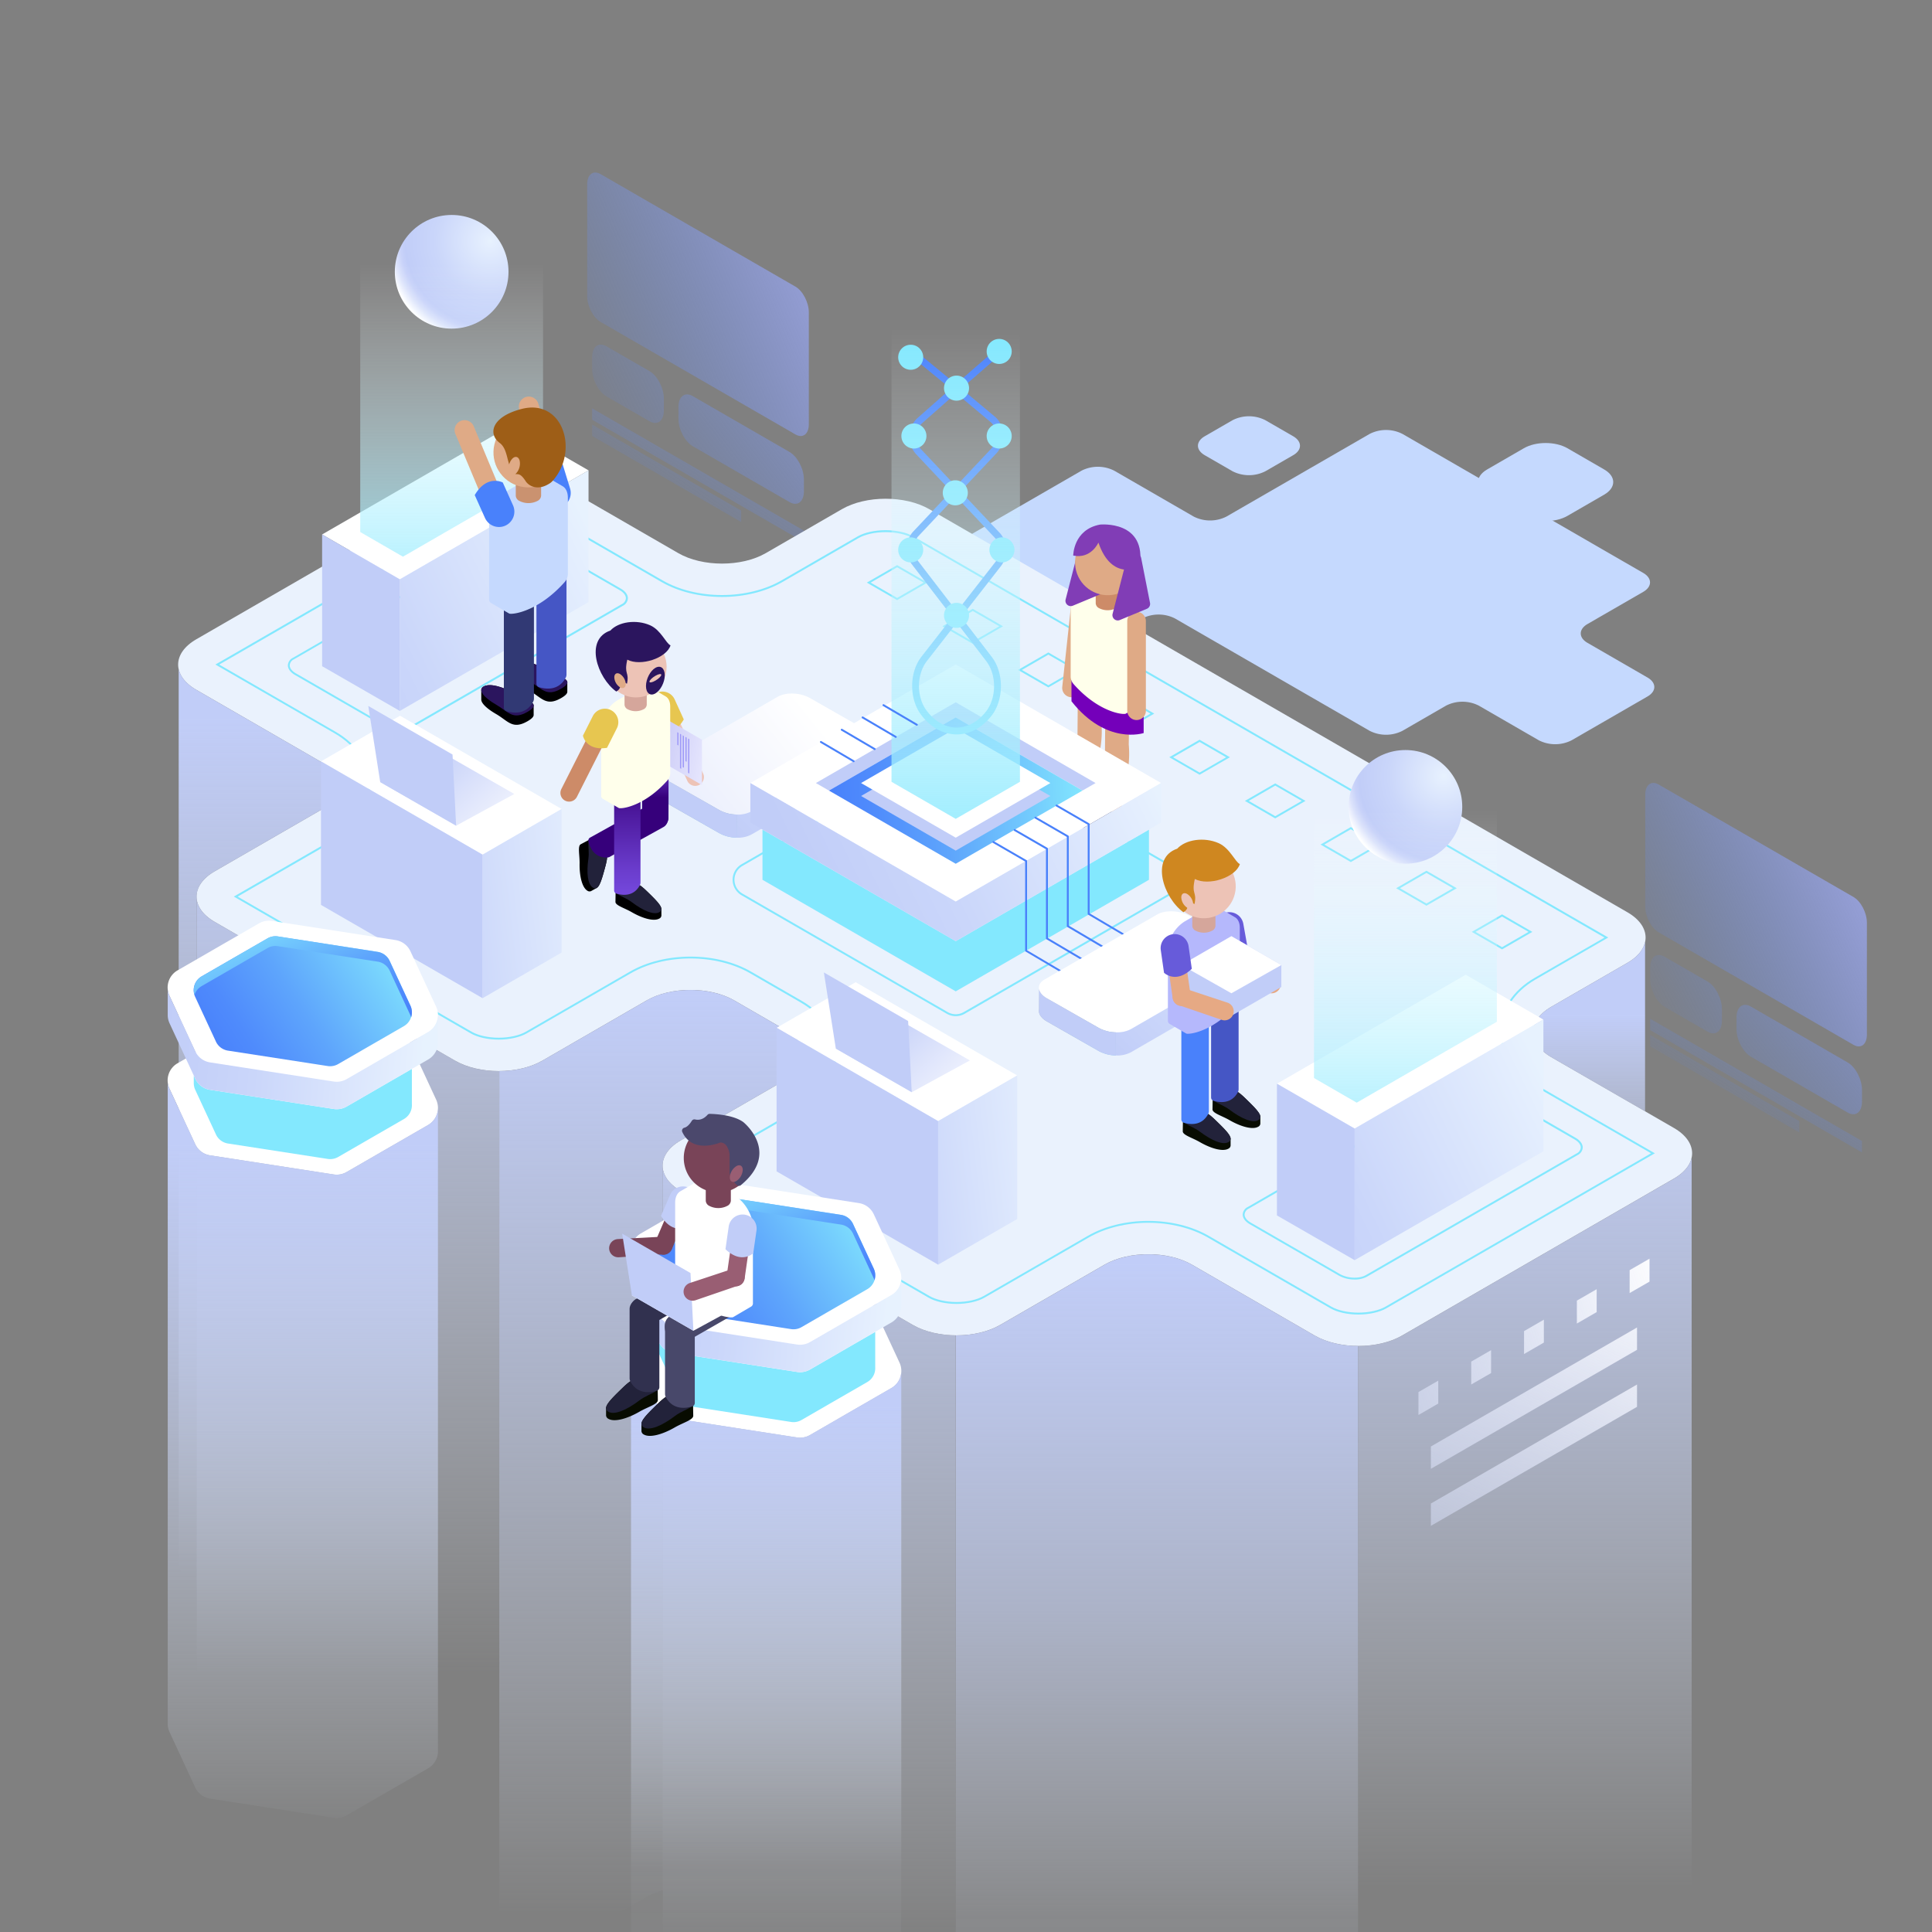 <svg xmlns="http://www.w3.org/2000/svg" xmlns:xlink="http://www.w3.org/1999/xlink" width="901.266" height="901.266" viewBox="0 0 901.266 901.266"><rect x="0" y="0" width="901.266" height="901.266" fill="#808080" stroke="none"/><defs><clipPath id="a"><rect width="901.266" height="901.266"/></clipPath><linearGradient id="b" x1="-0.385" y1="0.991" x2="4.583" y2="-1.769" gradientUnits="objectBoundingBox"><stop offset="0" stop-color="#4981fb" stop-opacity="0"/><stop offset="0.211" stop-color="#6690fb" stop-opacity="0.212"/><stop offset="0.562" stop-color="#91a5fb" stop-opacity="0.561"/><stop offset="0.836" stop-color="#acb3fc" stop-opacity="0.839"/><stop offset="0.999" stop-color="#b5b8fc"/></linearGradient><linearGradient id="c" x1="-0.434" y1="1.15" x2="2.407" y2="-0.827" xlink:href="#b"/><linearGradient id="d" x1="0.15" y1="0.836" x2="1.833" y2="-0.782" xlink:href="#b"/><linearGradient id="e" x1="0.151" y1="0.824" x2="2.542" y2="-1.397" xlink:href="#b"/><linearGradient id="f" x1="-0.176" y1="0.845" x2="1.432" y2="0.024" xlink:href="#b"/><linearGradient id="g" x1="-0.146" y1="0.882" x2="4.245" y2="-1.716" xlink:href="#b"/><linearGradient id="h" x1="-0.268" y1="1.07" x2="2.243" y2="-0.792" xlink:href="#b"/><linearGradient id="i" x1="0.245" y1="0.761" x2="1.732" y2="-0.762" xlink:href="#b"/><linearGradient id="j" x1="0.28" y1="0.718" x2="2.393" y2="-1.372" xlink:href="#b"/><linearGradient id="k" x1="-0.096" y1="0.824" x2="1.326" y2="0.051" xlink:href="#b"/><linearGradient id="m" x1="0.5" y1="1.915" x2="0.5" y2="0.427" gradientUnits="objectBoundingBox"><stop offset="0" stop-color="#e1eafd" stop-opacity="0"/><stop offset="0.594" stop-color="#cad6fa" stop-opacity="0.596"/><stop offset="0.999" stop-color="#c1cdf8"/></linearGradient><linearGradient id="n" x1="0.5" y1="0.988" x2="0.5" y2="0.053" xlink:href="#m"/><linearGradient id="o" x1="-3653.432" y1="-1767.721" x2="3655.131" y2="1768.472" gradientUnits="objectBoundingBox"><stop offset="0" stop-color="#fcfdff"/><stop offset="0.213" stop-color="#eff5fe"/><stop offset="0.706" stop-color="#d4e5fd"/><stop offset="0.999" stop-color="#cbdffd"/></linearGradient><linearGradient id="p" x1="-83.434" y1="-10801.518" x2="88.8" y2="11365.568" xlink:href="#o"/><linearGradient id="q" x1="0.5" y1="0.677" x2="0.5" y2="-0.101" xlink:href="#m"/><linearGradient id="r" x1="0.5" y1="0.921" x2="0.5" y2="0.009" gradientUnits="objectBoundingBox"><stop offset="0" stop-color="#e1eafd" stop-opacity="0"/><stop offset="0.28" stop-color="#dde7fd" stop-opacity="0.098"/><stop offset="0.622" stop-color="#cad6fa" stop-opacity="0.596"/><stop offset="0.999" stop-color="#c1cdf8"/><stop offset="1" stop-color="#c1cdf8"/></linearGradient><linearGradient id="s" x1="0.5" y1="0.95" x2="0.5" y2="0.001" xlink:href="#m"/><linearGradient id="t" x1="0.5" y1="0.732" x2="0.5" y2="-0.102" xlink:href="#m"/><linearGradient id="u" x1="0.5" y1="0.725" x2="0.5" y2="-0.109" xlink:href="#m"/><linearGradient id="v" x1="1.188" y1="-0.447" x2="-1.298" y2="2.975" gradientUnits="objectBoundingBox"><stop offset="0" stop-color="#fff"/><stop offset="0.338" stop-color="#e5eafc" stop-opacity="0.663"/><stop offset="0.753" stop-color="#cad5f9" stop-opacity="0.247"/><stop offset="0.999" stop-color="#c1cdf8" stop-opacity="0"/></linearGradient><linearGradient id="w" x1="1.327" y1="-0.637" x2="-1.16" y2="2.785" xlink:href="#v"/><linearGradient id="x" x1="10.468" y1="-4.929" x2="-15.394" y2="9.155" xlink:href="#v"/><linearGradient id="y" x1="8.277" y1="-3.743" x2="-17.536" y2="10.341" xlink:href="#v"/><linearGradient id="z" x1="6.115" y1="-2.558" x2="-19.747" y2="11.526" xlink:href="#v"/><linearGradient id="aa" x1="3.938" y1="-1.372" x2="-21.925" y2="12.712" xlink:href="#v"/><linearGradient id="ab" x1="1.759" y1="-0.187" x2="-24.053" y2="13.897" xlink:href="#v"/><radialGradient id="ad" cx="0.839" cy="0.229" r="0.921" gradientUnits="objectBoundingBox"><stop offset="0" stop-color="#e7f2fe"/><stop offset="0.042" stop-color="#e5effe"/><stop offset="0.527" stop-color="#cad6fa"/><stop offset="0.814" stop-color="#c1cdf8"/><stop offset="0.857" stop-color="#c8d2f9"/><stop offset="0.918" stop-color="#dbe2fb"/><stop offset="0.992" stop-color="#fbfcff"/><stop offset="1" stop-color="#fff"/></radialGradient><linearGradient id="ae" x1="0.984" y1="0.202" x2="-0.462" y2="1.092" gradientUnits="objectBoundingBox"><stop offset="0" stop-color="#e7f2fe"/><stop offset="0.051" stop-color="#e5effe"/><stop offset="0.646" stop-color="#cad6fa"/><stop offset="0.999" stop-color="#c1cdf8"/></linearGradient><linearGradient id="af" x1="0.5" y1="1.228" x2="0.5" y2="0.355" gradientUnits="objectBoundingBox"><stop offset="0" stop-color="#83e8fe"/><stop offset="1" stop-color="#fff" stop-opacity="0"/></linearGradient><radialGradient id="ag" cx="0.839" cy="0.229" r="0.921" xlink:href="#ad"/><linearGradient id="ah" x1="0.984" y1="0.202" x2="-0.462" y2="1.092" xlink:href="#ae"/><linearGradient id="ai" x1="0.5" y1="1.228" x2="0.5" y2="0.355" xlink:href="#af"/><linearGradient id="al" x1="0.802" y1="0.36" x2="-1.469" y2="1.415" gradientUnits="objectBoundingBox"><stop offset="0" stop-color="#fff"/><stop offset="0.614" stop-color="#dae1fb"/><stop offset="0.999" stop-color="#c1cdf8"/></linearGradient><linearGradient id="am" x1="1.176" y1="0.014" x2="-0.053" y2="0.945" xlink:href="#ae"/><linearGradient id="an" x1="0.5" y1="1.207" x2="0.5" y2="-0.086" gradientUnits="objectBoundingBox"><stop offset="0.072" stop-color="#87d0fd"/><stop offset="0.165" stop-color="#7ec3ec" stop-opacity="0.898"/><stop offset="0.349" stop-color="#68a0c0" stop-opacity="0.702"/><stop offset="0.608" stop-color="#456979" stop-opacity="0.424"/><stop offset="0.927" stop-color="#141e18" stop-opacity="0.078"/><stop offset="1" stop-color="#080c01" stop-opacity="0"/></linearGradient><linearGradient id="ao" x1="1.021" y1="0.478" x2="-0.013" y2="0.522" gradientUnits="objectBoundingBox"><stop offset="0" stop-color="#83e8fe"/><stop offset="0.184" stop-color="#76d0fd"/><stop offset="0.547" stop-color="#5ea5fc"/><stop offset="0.831" stop-color="#4f8bfc"/><stop offset="0.999" stop-color="#4981fb"/></linearGradient><linearGradient id="ap" x1="1.045" y1="0.349" x2="0.117" y2="0.525" xlink:href="#ae"/><linearGradient id="aq" x1="0.5" y1="1.068" x2="0.5" y2="0.027" xlink:href="#ao"/><linearGradient id="ar" x1="0.5" y1="1.135" x2="0.5" y2="0.136" xlink:href="#af"/><linearGradient id="as" x1="1.176" y1="0.014" x2="-0.053" y2="0.945" xlink:href="#ae"/><linearGradient id="at" x1="0.5" y1="1.207" x2="0.5" y2="-0.087" xlink:href="#an"/><linearGradient id="av" x1="1.53" y1="0.22" x2="-1.28" y2="0.983" xlink:href="#ae"/><linearGradient id="aw" x1="1.254" y1="0.971" x2="0.178" y2="0.305" xlink:href="#al"/><linearGradient id="ax" x1="1.531" y1="0.22" x2="-1.279" y2="0.983" xlink:href="#ae"/><linearGradient id="ay" x1="1.254" y1="0.971" x2="0.178" y2="0.305" xlink:href="#al"/><linearGradient id="bb" x1="0.5" y1="1.033" x2="0.5" y2="0.082" gradientUnits="objectBoundingBox"><stop offset="0" stop-color="#e7f2fe" stop-opacity="0"/><stop offset="0.051" stop-color="#e5effe" stop-opacity="0.051"/><stop offset="0.646" stop-color="#cad6fa" stop-opacity="0.647"/><stop offset="0.999" stop-color="#c1cdf8"/></linearGradient><linearGradient id="bc" x1="0.946" y1="0.523" x2="-0.015" y2="0.488" xlink:href="#ae"/><linearGradient id="bd" x1="1.041" y1="0.291" x2="0.012" y2="0.689" xlink:href="#ao"/><linearGradient id="be" x1="-0.036" y1="0.042" x2="0.991" y2="0.97" xlink:href="#ao"/><linearGradient id="bf" x1="0.5" y1="1.033" x2="0.5" y2="0.082" gradientUnits="objectBoundingBox"><stop offset="0" stop-color="#e7f2fe" stop-opacity="0"/><stop offset="0.339" stop-color="#e5effe" stop-opacity="0.051"/><stop offset="0.777" stop-color="#cad6fa" stop-opacity="0.647"/><stop offset="0.999" stop-color="#c1cdf8"/><stop offset="1" stop-color="#c1cdf8"/></linearGradient><linearGradient id="bg" x1="0.946" y1="0.524" x2="-0.015" y2="0.488" xlink:href="#ae"/><linearGradient id="bh" x1="1.041" y1="0.29" x2="0.012" y2="0.689" xlink:href="#ao"/><linearGradient id="bi" x1="-0.036" y1="0.042" x2="0.991" y2="0.971" xlink:href="#ao"/><linearGradient id="bk" x1="-5.706" y1="0.629" x2="-4.815" y2="0.326" gradientUnits="objectBoundingBox"><stop offset="0.071" stop-color="#995e73"/><stop offset="0.603" stop-color="#895165"/><stop offset="0.999" stop-color="#794458"/></linearGradient><linearGradient id="bl" x1="-15.541" y1="0.971" x2="-16.618" y2="0.305" xlink:href="#al"/><linearGradient id="bo" x1="28.571" y1="0.918" x2="29.264" y2="0.071" gradientUnits="objectBoundingBox"><stop offset="0.071" stop-color="#edc3b6"/><stop offset="0.322" stop-color="#e6b7a5"/><stop offset="0.815" stop-color="#d4987a"/><stop offset="0.999" stop-color="#cd8b68"/></linearGradient><linearGradient id="bp" x1="1.128" y1="0.677" x2="-0.101" y2="0.33" gradientUnits="objectBoundingBox"><stop offset="0" stop-color="#e8e8fe"/><stop offset="1" stop-color="#bfbff4"/></linearGradient><linearGradient id="bq" x1="-0.204" y1="-0.365" x2="-0.204" y2="0.435" gradientUnits="objectBoundingBox"><stop offset="0.071" stop-color="#7549dd"/><stop offset="0.277" stop-color="#6a3ccc"/><stop offset="0.684" stop-color="#4f1ca1"/><stop offset="1" stop-color="#36007b"/></linearGradient><linearGradient id="br" x1="18.588" y1="0.986" x2="17.828" y2="0.362" xlink:href="#bq"/><linearGradient id="bs" x1="53.677" y1="1.061" x2="53.677" y2="-0.034" gradientUnits="objectBoundingBox"><stop offset="0.07" stop-color="#7549dd"/><stop offset="0.277" stop-color="#6a3ccc"/><stop offset="0.684" stop-color="#4f1ca1"/><stop offset="1" stop-color="#36007b"/></linearGradient><linearGradient id="bt" x1="31.841" y1="0.981" x2="31.045" y2="0.122" xlink:href="#bo"/><linearGradient id="bu" x1="22.735" y1="0.843" x2="23.347" y2="0.242" xlink:href="#bo"/></defs><g clip-path="url(#a)"><g transform="translate(442.769 194.187)"><path d="M543.456,201.785l25.956-14.979c4.236-2.451,4.236-6.4,0-8.85l-112.3-64.837a16.879,16.879,0,0,0-15.322,0l-66.766,38.538a16.879,16.879,0,0,1-15.322,0l-37.024-21.378a16.879,16.879,0,0,0-15.322,0l-58.546,33.8c-4.236,2.451-4.236,6.4,0,8.85l58.546,33.8a16.879,16.879,0,0,0,15.322,0l13.014-7.517a16.879,16.879,0,0,1,15.322,0l90.776,52.4a16.879,16.879,0,0,0,15.321,0l20.315-11.734a16.879,16.879,0,0,1,15.321,0l27.957,16.151a16.879,16.879,0,0,0,15.322,0L571.414,235.6c4.236-2.451,4.236-6.4,0-8.85L543.456,210.6C539.22,208.184,539.22,204.219,543.456,201.785Z" transform="translate(-245.637 -104.881)" fill="#c5d9fe"/><path d="M347.644,216.05l12.96,7.48a16.879,16.879,0,0,0,15.322,0l12.96-7.48c4.236-2.451,4.236-6.4,0-8.85l-12.96-7.48a16.879,16.879,0,0,0-15.322,0l-12.96,7.48C343.409,209.633,343.409,213.6,347.644,216.05Z" transform="translate(-166.323 -35.382)" fill="#c5d9fe"/><path d="M354.446,117.049l-12.96-7.481a16.879,16.879,0,0,0-15.322,0l-12.96,7.481c-4.236,2.451-4.236,6.4,0,8.85l12.96,7.48a16.879,16.879,0,0,0,15.322,0l12.96-7.48C358.682,123.466,358.682,119.5,354.446,117.049Z" transform="translate(-193.962 -107.73)" fill="#c5d9fe"/><path d="M441.367,127l-17.16-9.914c-5.606-3.245-14.709-3.245-20.315,0L386.732,127c-5.606,3.245-5.606,8.49,0,11.734l17.16,9.914c5.606,3.245,14.709,3.245,20.315,0l17.16-9.914C446.972,135.487,446.972,130.224,441.367,127Z" transform="translate(-135.779 -102.176)" fill="#c5d9fe"/></g><g transform="translate(273.913 80.48)"><g transform="translate(2.307 80.273)"><path d="M159.945,113.369l20.062,11.572c3.713,2.145,6.705-.126,6.705-5.065v-5.5c0-4.939-3.01-10.689-6.705-12.816L159.945,89.99c-3.713-2.145-6.705.126-6.705,5.065v5.5C153.24,105.492,156.232,111.224,159.945,113.369Z" transform="translate(-153.24 -89.181)" fill="url(#b)"/><path d="M227.4,128.927,182.285,102.88c-3.713-2.145-6.705.126-6.705,5.065v5.5c0,4.939,3.01,10.689,6.705,12.816L227.4,152.305c3.713,2.145,6.705-.126,6.705-5.065v-5.5C234.108,136.822,231.116,131.072,227.4,128.927Z" transform="translate(-135.311 -78.837)" fill="url(#c)"/><path d="M153.24,111l98.8,57.05v-5.335l-98.8-57.032Z" transform="translate(-153.24 -75.941)" fill="url(#d)"/><path d="M153.24,115.2l69.542,40.142v-5.317L153.24,109.88Z" transform="translate(-153.24 -72.57)" fill="url(#e)"/></g><path d="M249.1,166.827l-90.884-52.472c-3.443-1.983-6.255-7.372-6.255-11.969V50.131c0-4.6,2.812-6.723,6.255-4.741L249.1,97.862c3.443,1.983,6.255,7.372,6.255,11.969v52.255C255.371,166.683,252.559,168.81,249.1,166.827Z" transform="translate(-151.96 -44.648)" fill="url(#f)"/><g transform="translate(493.587 284.746)"><g transform="translate(2.289 80.273)"><path d="M433.765,271.339l20.062,11.572c3.713,2.145,6.705-.126,6.705-5.065v-5.5c0-4.939-3.01-10.689-6.705-12.816L433.765,247.96c-3.713-2.145-6.705.126-6.705,5.065v5.5C427.06,263.462,430.07,269.212,433.765,271.339Z" transform="translate(-427.06 -247.152)" fill="url(#g)"/><path d="M501.233,286.907,456.115,260.86c-3.713-2.145-6.705.126-6.705,5.065v5.5c0,4.939,3.01,10.689,6.705,12.816l45.117,26.047c3.713,2.145,6.705-.126,6.705-5.065v-5.5C507.938,294.784,504.928,289.034,501.233,286.907Z" transform="translate(-409.123 -236.799)" fill="url(#h)"/><path d="M427.06,268.967l98.815,57.05V320.7L427.06,263.65Z" transform="translate(-427.06 -233.911)" fill="url(#i)"/><path d="M427.06,273.167,496.6,313.31v-5.318L427.06,267.85Z" transform="translate(-427.06 -230.54)" fill="url(#j)"/></g><path d="M522.928,324.8l-90.884-52.472c-3.443-1.983-6.255-7.372-6.255-11.969V208.1c0-4.6,2.812-6.723,6.255-4.741l90.884,52.472c3.443,1.983,6.255,7.372,6.255,11.969v52.255C529.183,324.653,526.371,326.78,522.928,324.8Z" transform="translate(-425.79 -202.618)" fill="url(#k)"/></g></g></g><g clip-path="url(#a)"><g transform="translate(83.101 220.112)"><path d="M686.718,371.633l35.492-20.495c11.266-6.507,11.266-17.052,0-23.559L396.528,139.538c-11.266-6.507-29.544-6.507-40.809,0l-35.492,20.495c-11.266,6.507-29.544,6.507-40.809,0l-57.212-33.04c-11.266-6.507-29.544-6.507-40.809,0L54.552,200.23c-11.266,6.507-11.266,17.052,0,23.559l57.212,33.04c11.266,6.507,11.266,17.052,0,23.559L63.132,308.472c-11.266,6.507-11.266,17.052,0,23.559L175.249,396.76c11.266,6.507,29.544,6.507,40.809,0l48.632-28.083c11.266-6.507,29.543-6.507,40.809,0l23.667,13.663c11.266,6.507,11.266,17.052,0,23.559l-48.632,28.083c-11.266,6.507-11.266,17.052,0,23.559L388.8,520.053c11.266,6.507,29.543,6.507,40.809,0l48.632-28.083c11.266-6.507,29.544-6.507,40.809,0l57.212,33.04c11.266,6.507,29.544,6.507,40.809,0l126.844-73.237c11.266-6.507,11.266-17.052,0-23.559L686.7,395.174C675.452,388.685,675.452,378.14,686.718,371.633Z" transform="translate(-46.102 -122.112)" fill="#eaf2fd"/><path d="M405.262,297.55l43.784,25.272c-.018-.126-.072-.234-.09-.361V243.78h0c-.775,3.551-3.479,6.994-8.2,9.716L405.262,273.99C394,280.5,394,291.042,405.262,297.55Z" transform="translate(235.354 -24.47)" fill="url(#m)"/><path d="M54.758,280.381c-.5-4.614,2.253-9.337,8.364-12.852l48.632-28.083c11.266-6.507,11.266-17.052,0-23.559l-57.212-33.04c-4.723-2.722-7.444-6.165-8.2-9.716h0V587.19c-1.063,4.921,1.658,10.076,8.2,13.843l.2.126V280.381Z" transform="translate(-46.092 -81.169)" fill="url(#n)"/><path d="M437.8,299.62h0c0,.018,0,.018-.018.036h.018Z" transform="translate(268.231 20.343)" fill="url(#o)"/><path d="M296.17,324.642h3.605C298.567,324.606,297.36,324.606,296.17,324.642Z" transform="translate(154.585 40.402)" fill="url(#p)"/><path d="M351.47,805.629c7.444.018,14.889-1.6,20.567-4.867l126.844-73.237c6.543-3.785,9.265-8.923,8.2-13.844V299.64h-.018c-.775,3.533-3.479,6.958-8.183,9.68L372.037,382.556c-5.678,3.281-13.122,4.9-20.567,4.885h0V805.629Z" transform="translate(198.965 20.359)" fill="url(#q)"/><path d="M414.777,362.5l-57.212-33.04c-5.173-2.992-11.825-4.6-18.6-4.831h-3.605c-6.778.234-13.429,1.839-18.6,4.831l-48.632,28.083c-5.732,3.317-13.267,4.921-20.783,4.867V780.617c7.517.054,15.051-1.568,20.783-4.867l48.632-28.083c5.173-2.992,11.825-4.6,18.6-4.831,7.967-.288,16.115,1.316,22.207,4.831l57.212,33.04c5.588,3.227,12.924,4.849,20.242,4.867V367.368h0C427.7,367.35,420.383,365.728,414.777,362.5Z" transform="translate(115.397 40.414)" fill="url(#r)"/><path d="M262.463,274.739,238.8,261.076c-5.984-3.461-13.934-5.047-21.775-4.849-6.922.18-13.753,1.784-19.053,4.849L149.336,289.16c-5.57,3.208-12.834,4.831-20.116,4.867V712.232h0c7.282-.036,14.546-1.658,20.116-4.867l48.632-28.083a34.053,34.053,0,0,1,7.408-3.082V338.675h.036c-.234-4.434,2.542-8.923,8.418-12.311l3.209-1.857,45.424-26.227C273.729,291.791,273.729,281.246,262.463,274.739Z" transform="translate(20.602 -14.494)" fill="url(#s)"/><path d="M288.187,375.73l-105.9-61.142-2.361-1.37c-5.408-3.118-8.184-7.174-8.418-11.248h-.036V639.494c.036-.018.072-.018.108-.036L171.6,655.5l.09,62.1c-1.064,4.921,1.658,10.076,8.2,13.843l108.26,62.512c5.534,3.19,12.78,4.813,20.026,4.867V380.6C300.967,380.542,293.739,378.92,288.187,375.73Zm-57.573,4.849h0c0-.018.018-.018,0,0Z" transform="translate(54.506 22.229)" fill="url(#t)"/><path d="M192.092,312.943c-7.48.036-14.979-1.568-20.693-4.867L59.282,243.347c-5.155-2.974-7.931-6.814-8.364-10.707H50.9V553.419l.018.018.162,94.254a8.675,8.675,0,0,0-.18,1.532v.865c.126,4.146,2.884,8.292,8.382,11.446L171.4,726.264c5.714,3.3,13.213,4.921,20.693,4.867h0ZM112.745,496.765a6.84,6.84,0,0,1,0-1.821Z" transform="translate(-42.252 -33.411)" fill="url(#u)"/><g transform="translate(17.372 14.668)"><path d="M588.947,508.692c-5.029,0-9.914-1.082-13.068-2.92l-57.212-33.04c-7.643-4.416-17.5-6.85-27.741-6.85s-20.1,2.433-27.741,6.85l-48.632,28.083c-3.154,1.82-8.039,2.92-13.068,2.92s-9.914-1.082-13.068-2.92L281.741,439.222l47.028-27.146c10.04-5.786,15.79-14.727,15.79-24.5s-5.75-18.692-15.79-24.478L305.1,349.438c-7.643-4.416-17.5-6.85-27.741-6.85s-20.1,2.433-27.741,6.85l-48.632,28.083c-3.154,1.821-8.039,2.92-13.068,2.92s-9.914-1.082-13.068-2.92L64.338,313.712l47.028-27.146c10.04-5.786,15.79-14.727,15.79-24.5s-5.75-18.692-15.79-24.5L55.74,205.47l.667-.379L180.98,133.17c3.154-1.821,8.039-2.92,13.068-2.92s9.914,1.082,13.068,2.92l57.212,33.04c7.643,4.416,17.5,6.85,27.741,6.85s20.1-2.433,27.741-6.85L355.3,145.716c3.154-1.821,8.039-2.92,13.068-2.92s9.914,1.082,13.068,2.92l324.077,187.1-33.888,19.557c-10.04,5.8-15.79,14.727-15.79,24.5s5.75,18.692,15.79,24.478l55.626,32.121-.667.379L602.015,505.772C598.861,507.61,593.976,508.692,588.947,508.692Zm-98.022-43.675c10.4,0,20.4,2.469,28.192,6.958l57.212,33.04c3.028,1.748,7.751,2.794,12.636,2.794,4.867,0,9.589-1.045,12.618-2.794l123.906-71.543L671.2,402.126c-10.31-5.948-16.241-15.159-16.241-25.253s5.912-19.305,16.241-25.253l32.554-18.782L381.007,146.491c-3.028-1.748-7.751-2.794-12.636-2.794-4.867,0-9.59,1.045-12.618,2.794l-35.492,20.495c-7.787,4.488-17.791,6.958-28.192,6.958s-20.4-2.469-28.192-6.958l-57.212-33.04c-3.028-1.748-7.751-2.794-12.618-2.794s-9.589,1.045-12.618,2.794L57.525,205.488l54.292,31.346c10.31,5.948,16.241,15.159,16.241,25.253s-5.912,19.305-16.241,25.253L66.123,313.73,175.3,376.764c3.028,1.748,7.751,2.794,12.636,2.794,4.867,0,9.589-1.045,12.618-2.794l48.632-28.083c7.787-4.488,17.791-6.958,28.192-6.958s20.4,2.469,28.192,6.958l23.667,13.663c10.31,5.948,16.241,15.159,16.241,25.253s-5.912,19.305-16.241,25.254L283.544,439.24l105.34,60.817c3.028,1.748,7.751,2.794,12.618,2.794s9.589-1.045,12.618-2.794l48.632-28.083C470.521,467.486,480.525,465.016,490.925,465.016Z" transform="translate(-55.74 -130.25)" fill="#83e8fe"/><path d="M373.811,372.065a15.058,15.058,0,0,1-7.336-1.821l-41.566-23.992c-2.091-1.208-3.3-2.848-3.3-4.506a4.152,4.152,0,0,1,2.4-3.533l98.328-56.762c3.335-1.929,9.193-1.694,13.032.523l41.566,23.992c2.091,1.208,3.3,2.848,3.3,4.506a4.153,4.153,0,0,1-2.4,3.533l-98.328,56.762A11.613,11.613,0,0,1,373.811,372.065Zm54.2-91.046a10.69,10.69,0,0,0-5.245,1.208L324.44,338.988a3.321,3.321,0,0,0-1.947,2.776c0,1.316,1.045,2.686,2.848,3.731l41.566,23.992c3.605,2.073,9.049,2.307,12.131.523l98.328-56.762a3.321,3.321,0,0,0,1.947-2.776c0-1.316-1.045-2.686-2.848-3.731L434.9,282.749A13.951,13.951,0,0,0,428.013,281.019Z" transform="translate(157.629 -9.954)" fill="#83e8fe"/><path d="M126.7,229.917a15.058,15.058,0,0,1-7.336-1.821L77.8,204.1c-2.091-1.208-3.3-2.848-3.3-4.488a4.152,4.152,0,0,1,2.4-3.533l98.328-56.762c3.335-1.929,9.193-1.694,13.032.523l41.566,23.992c2.091,1.208,3.3,2.848,3.3,4.488a4.152,4.152,0,0,1-2.4,3.533L132.4,228.619A11.814,11.814,0,0,1,126.7,229.917Zm54.184-91.064a10.69,10.69,0,0,0-5.245,1.208L77.312,196.822a3.321,3.321,0,0,0-1.947,2.776c0,1.316,1.045,2.686,2.848,3.731l41.566,23.992c3.605,2.073,9.049,2.307,12.131.523l98.328-56.762a3.321,3.321,0,0,0,1.947-2.776c0-1.316-1.045-2.686-2.848-3.731l-41.566-23.992A14.1,14.1,0,0,0,180.885,138.853Z" transform="translate(-40.684 -124.018)" fill="#83e8fe"/><g transform="translate(303.889 28.84)"><path d="M238.462,162.581l-14.132-8.165,14.132-8.165,14.132,8.165Zm-12.347-8.165,12.365,7.138,12.365-7.138-12.365-7.138Z" transform="translate(-224.33 -146.25)" fill="#83e8fe"/><path d="M258.032,173.881,243.9,165.715l14.132-8.165,14.132,8.165Zm-12.347-8.165,12.365,7.138,12.365-7.138-12.365-7.138Z" transform="translate(-208.624 -137.181)" fill="#83e8fe"/><path d="M277.61,185.181l-14.15-8.165,14.15-8.165,14.132,8.165Zm-12.347-8.165,12.365,7.138,12.365-7.138-12.365-7.138Z" transform="translate(-192.927 -128.113)" fill="#83e8fe"/><path d="M297.18,196.481l-14.15-8.165,14.15-8.165,14.132,8.165Zm-12.347-8.165,12.365,7.138,12.365-7.138L297.2,181.177Z" transform="translate(-177.221 -119.044)" fill="#83e8fe"/><path d="M316.742,207.771l-14.132-8.165,14.132-8.165,14.15,8.165Zm-12.347-8.147,12.365,7.138,12.365-7.138-12.365-7.138Z" transform="translate(-161.508 -109.984)" fill="#83e8fe"/><path d="M336.312,219.071l-14.132-8.165,14.132-8.165,14.132,8.165Zm-12.347-8.165,12.365,7.138,12.365-7.138-12.365-7.138Z" transform="translate(-145.802 -100.915)" fill="#83e8fe"/><path d="M355.882,230.371l-14.132-8.165,14.132-8.165,14.15,8.165Zm-12.365-8.165,12.365,7.138,12.365-7.138-12.365-7.138Z" transform="translate(-130.097 -91.846)" fill="#83e8fe"/><path d="M375.452,241.671l-14.132-8.165,14.132-8.165,14.15,8.165Zm-12.365-8.165,12.365,7.138,12.365-7.138-12.365-7.138Z" transform="translate(-114.391 -82.778)" fill="#83e8fe"/><path d="M395.022,252.971l-14.132-8.165,14.132-8.165,14.132,8.165Zm-12.365-8.165,12.365,7.138,12.365-7.138-12.365-7.138Z" transform="translate(-98.686 -73.709)" fill="#83e8fe"/></g><path d="M293.678,319.635a8.339,8.339,0,0,1-4.164-1.118l-95.75-55.284a8.356,8.356,0,0,1,0-14.456l95.75-55.284a8.408,8.408,0,0,1,8.346,0l95.75,55.284a8.356,8.356,0,0,1,0,14.456l-95.75,55.284A8.455,8.455,0,0,1,293.678,319.635Zm-3.731-1.893a7.469,7.469,0,0,0,7.444,0l95.75-55.284a7.446,7.446,0,0,0,0-12.906l-95.75-55.284a7.425,7.425,0,0,0-7.445,0L194.2,249.552a7.446,7.446,0,0,0,0,12.906Z" transform="translate(51.687 -80.385)" fill="#83e8fe"/></g></g><g transform="translate(661.692 587.175)"><path d="M466.475,353.969,370.31,409.487V399.068l96.165-55.518Z" transform="translate(-364.506 -311.465)" fill="url(#v)"/><path d="M466.475,368.729,370.31,424.247V413.828l96.165-55.518Z" transform="translate(-364.506 -299.62)" fill="url(#w)"/><path d="M376.337,368l-9.247,5.336V362.646l9.247-5.336Z" transform="translate(-367.09 -300.422)" fill="url(#x)"/><path d="M390.015,360.109l-9.265,5.336V354.756l9.265-5.336Z" transform="translate(-356.127 -306.754)" fill="url(#y)"/><path d="M403.667,352.219l-9.247,5.336V346.866l9.247-5.336Z" transform="translate(-345.157 -313.086)" fill="url(#z)"/><path d="M417.337,344.329l-9.247,5.335V338.975l9.247-5.335Z" transform="translate(-334.186 -319.418)" fill="url(#aa)"/><path d="M431.015,336.439l-9.265,5.335V331.086l9.265-5.336Z" transform="translate(-323.224 -325.75)" fill="url(#ab)"/></g></g><g clip-path="url(#a)"><g transform="translate(150.259 47.172)"><ellipse cx="26.515" cy="26.515" rx="26.515" ry="26.515" transform="translate(33.924 53.103)" fill="url(#ad)"/><g transform="translate(0 151.323)"><path d="M83.36,160.951,171.4,110.12l36.249,20.927-88.036,50.831Z" transform="translate(-83.36 -110.12)" fill="#fff" fill-rule="evenodd"/><path d="M191.506,121.73v61.448L103.47,233.956V172.561Z" transform="translate(-67.221 -100.803)" fill-rule="evenodd" fill="url(#ae)"/><path d="M83.36,138.32l36.249,20.927v61.394L83.36,199.768Z" transform="translate(-83.36 -87.489)" fill="#c1cdf8" fill-rule="evenodd"/></g><path d="M93.23,227.188l19.918,11.5,65.36-37.745V37.67L158.59,26.17,93.23,63.915Z" transform="translate(-75.439 -26.17)" fill-rule="evenodd" fill="url(#af)"/></g><g transform="translate(595.683 301.87)"><ellipse cx="26.515" cy="26.515" rx="26.515" ry="26.515" transform="translate(33.419 48.019)" fill="url(#ag)"/><g transform="translate(0 152.837)"><path d="M330.48,303.091l88.036-50.831,36.249,20.927-88.036,50.831Z" transform="translate(-330.462 -252.26)" fill="#fff" fill-rule="evenodd"/><path d="M438.634,263.87v61.448L350.58,376.1V314.7Z" transform="translate(-314.331 -242.943)" fill-rule="evenodd" fill="url(#ah)"/><path d="M330.47,280.46l36.249,20.927v61.394L330.47,341.908Z" transform="translate(-330.47 -229.629)" fill="#c1cdf8" fill-rule="evenodd"/></g><path d="M340.06,368.488l19.918,11.5,65.378-37.745V178.97l-19.918-11.5L340.06,205.215Z" transform="translate(-322.774 -167.47)" fill-rule="evenodd" fill="url(#ai)"/></g></g><g clip-path="url(#a)"><g transform="translate(495.51 274.88)"><path d="M278.778,202.848h0a4.348,4.348,0,0,0,4.777-3.857l4.506-41.693a4.348,4.348,0,0,0-3.857-4.777h0a4.348,4.348,0,0,0-4.777,3.857l-4.506,41.693A4.371,4.371,0,0,0,278.778,202.848Z" transform="translate(-274.897 -152.496)" fill="#dfaa86"/></g><g transform="translate(505.294 336.515)"><g transform="translate(0 37.983)"><path d="M299.628,215.743c.054.577-.415,1.082-1.172,1.568-.216.144.036-3.118-.721-2.578-.216.162-10.689,8.31-16.529,6.8a1.226,1.226,0,0,1-.865-1.262v-1.316c-.072-1.478,2.127-3.749,5.48-7.012,3.7-3.587,6.038-5.84,11.554-2.65,1.568.9,2.217,1.586,2.217,2.163Z" transform="translate(-280.313 -207.762)" fill="#080c01"/><path d="M285.8,211.95c-4.452,4.344-6.886,6.9-4.6,8.238,2.289,1.316,6.868-.667,11.554-4.218,4.11-3.1,10.112-3.5,4.6-6.669C291.835,206.11,289.491,208.363,285.8,211.95Z" transform="translate(-280.324 -207.754)" fill="#39355f"/></g><path d="M285.85,226.8l.324-40.106,11.086,3.587-.108,7.246a48.25,48.25,0,0,1-1.676,17.575s-1.893,3.857-1.514,12.852C293.961,227.95,289.095,230.708,285.85,226.8Z" transform="translate(-275.89 -186.69)" fill="#dfaa86"/></g><g transform="translate(492.496 326.006)"><g transform="translate(0 37.983)"><path d="M292.528,209.913c.054.577-.415,1.082-1.172,1.568-.216.144.036-3.118-.721-2.578-.216.162-10.689,8.31-16.529,6.8a1.226,1.226,0,0,1-.865-1.262v-1.316c-.09-1.478,2.127-3.749,5.48-7.012,3.7-3.587,6.039-5.84,11.554-2.65,1.568.9,2.217,1.586,2.217,2.181Z" transform="translate(-273.213 -201.932)" fill="#080c01"/><path d="M278.7,206.122c-4.452,4.344-6.886,6.9-4.6,8.238,2.289,1.316,6.868-.667,11.554-4.218,4.11-3.1,10.112-3.5,4.6-6.669C284.735,200.282,282.391,202.517,278.7,206.122Z" transform="translate(-273.224 -201.926)" fill="#39355f"/></g><path d="M278.75,220.966l.324-40.106,13.267,4.29-2.271,6.543a48.25,48.25,0,0,1-1.676,17.575s-1.893,3.857-1.514,12.852C286.861,222.1,281.995,224.878,278.75,220.966Z" transform="translate(-268.79 -180.86)" fill="#dfaa86"/></g><path d="M310.971,187.87v14.817s-17.358,5.858-33.671-14.817V173.54Z" transform="translate(222.542 139.271)" fill="#7400ba"/><path d="M302.9,211.711a1.141,1.141,0,0,1-.559.18c-2.9.234-13.375-2.055-23.829-13.843a5.469,5.469,0,0,1-1.424-3.389V161.2c0-2.524.9-4.29,2.343-5.1l7.859-4.6c1.424-.847,3.425-.757,5.606.5l10.725,6.2c4.326,2.506,7.877,8.634,7.877,13.645v33.653a1.724,1.724,0,0,1-.757,1.6Z" transform="translate(222.374 121.144)" fill="#ffffeb"/><g transform="translate(525.853 285.377)"><path d="M296.074,208.845h0a4.346,4.346,0,0,0,4.344-4.344V162.664a4.346,4.346,0,0,0-4.344-4.344h0a4.346,4.346,0,0,0-4.344,4.344V204.5A4.358,4.358,0,0,0,296.074,208.845Z" transform="translate(-291.73 -158.32)" fill="#dfaa86"/></g><path d="M294.656,160.815a2.757,2.757,0,0,1-1.622,2.307,8.705,8.705,0,0,1-7.841,0,2.736,2.736,0,0,1-1.622-2.307v-7.282a2.757,2.757,0,0,1,1.622-2.307,8.705,8.705,0,0,1,7.841,0,2.736,2.736,0,0,1,1.622,2.307Z" transform="translate(227.574 120.615)" fill="#cd8b68"/><g transform="translate(497.022 243.814)"><path d="M281.3,146.339l-5.48,21.288a2.488,2.488,0,0,0,3.353,2.92l12.618-5.245a2.469,2.469,0,0,0,1.478-2.776l-4.128-20.945a2.487,2.487,0,0,0-4.56-.811l-3.01,4.9A2.723,2.723,0,0,0,281.3,146.339Z" transform="translate(-275.735 -131.796)" fill="#813db6"/><path d="M289.47,152.775c0,1.821,1.28,2.56,2.848,1.64a6.281,6.281,0,0,0,2.848-4.939c0-1.821-1.28-2.56-2.848-1.64A6.3,6.3,0,0,0,289.47,152.775Z" transform="translate(-264.713 -125.488)" fill="#e6a984"/><ellipse cx="15.267" cy="15.267" rx="15.267" ry="15.267" transform="translate(1.172 7.582) rotate(-14.377)" fill="#dfaa86"/><path d="M308.7,155.526s-12.906,7.084-19.2-11.338c0,0-3.371,7.769-11.753,6.057,0,0,0-12.113,12.492-14.456C290.242,135.788,312.341,133.571,308.7,155.526Z" transform="translate(-274.119 -134.89)" fill="#813db6"/><path d="M293.456,150.049l-5.48,21.288a2.488,2.488,0,0,0,3.353,2.92l12.618-5.245a2.469,2.469,0,0,0,1.478-2.776L301.3,145.29a2.487,2.487,0,0,0-4.56-.811l-3.01,4.9A2.724,2.724,0,0,0,293.456,150.049Z" transform="translate(-265.977 -128.819)" fill="#813db6"/></g></g><g clip-path="url(#a)"><g transform="translate(307.644 323.522)"><path d="M266.2,204.1l-52.6,30.373c-3.839,2.217-10.6,1.929-15.033-.631l-24.226-13.825c-4.434-2.56-4.921-6.453-1.082-8.67l52.6-30.373c3.839-2.217,10.6-1.929,15.033.631l24.226,13.825C269.554,197.99,270.041,201.884,266.2,204.1Z" transform="translate(-170.673 -179.482)" fill="url(#al)"/><g transform="translate(0.011 21.555)"><path d="M252.707,200.867V191.44h0a4.733,4.733,0,0,1-2.524,3.064l-52.6,30.373a13.711,13.711,0,0,1-6.976,1.478v10.779a13.528,13.528,0,0,0,6.976-1.478l52.6-30.373C252.2,204.13,253.014,202.508,252.707,200.867Z" transform="translate(-154.685 -191.44)" fill="url(#am)"/><path d="M198.566,217.689l-24.226-13.825c-2.109-1.226-3.317-2.74-3.587-4.254v9.427c-.4,1.911.829,4.02,3.587,5.606l24.226,13.825a17.324,17.324,0,0,0,8.057,2.091V219.78A17.056,17.056,0,0,1,198.566,217.689Z" transform="translate(-170.68 -184.883)" fill="url(#an)"/><path d="M198.566,217.689l-24.226-13.825c-2.109-1.226-3.317-2.74-3.587-4.254v9.427c-.4,1.911.829,4.02,3.587,5.606l24.226,13.825a17.324,17.324,0,0,0,8.057,2.091V219.78A17.056,17.056,0,0,1,198.566,217.689Z" transform="translate(-170.68 -184.883)" fill="#c1cdf8"/></g></g><g transform="translate(350.034 116.335)"><g transform="translate(5.66 270.668)"><path d="M287.475,266.739,197.33,214.7v23.415l90.145,52.039,90.145-52.039V214.7Z" transform="translate(-197.33 -214.7)" fill="#83e8fe" fill-rule="evenodd"/></g><path d="M289.995,282.581l-95.8-55.3,95.8-55.32,95.8,55.32Z" transform="translate(-194.19 21.668)" fill="#fff" fill-rule="evenodd"/><path d="M276.384,188.8l59.123,34.14,6.111-3.515L276.384,181.75,211.15,219.423l6.093,3.515Z" transform="translate(-180.579 29.525)" fill="#c1cdf8" fill-rule="evenodd"/><path d="M273.671,185.66,214.53,219.8l59.141,34.14,59.123-34.14Z" transform="translate(-177.867 32.663)" fill-rule="evenodd" fill="url(#ao)"/><path d="M267,191.86,222.84,217.348,267,242.836l44.144-25.488Z" transform="translate(-171.197 37.638)" fill="#c1cdf8" fill-rule="evenodd"/><path d="M267,188.51,222.84,214,267,239.486,311.146,214Z" transform="translate(-171.197 34.95)" fill="#fff" fill-rule="evenodd"/><path d="M289.995,257.952l-95.8-55.3v18.44l95.8,55.32,95.8-55.32V202.65Z" transform="translate(-194.19 46.298)" fill-rule="evenodd" fill="url(#ap)"/><g transform="translate(68.965 41.765)"><path d="M257.919,270.3h-.036c-6.129-.018-11.933-3.154-16.331-8.85l-.144-.2c-5.7-7.39-5.678-19.828.054-27.182l14.456-18.53-18.891-24.569c-3.3-4.308-3.028-11.446.595-15.285l17.683-18.782-16.439-17.467a11.741,11.741,0,0,1-2.884-8.616,11.185,11.185,0,0,1,3.443-7.913l15.7-13.88-17.9-14.691A1.612,1.612,0,1,1,239.3,91.87l18.278,15.015L276.413,90.5a1.609,1.609,0,0,1,2.127,2.415l-18.458,16.061,15.88,13.285a11.047,11.047,0,0,1,3.605,7.859,11.877,11.877,0,0,1-2.884,8.8L259.74,156.905l18.332,19.467c3.641,3.875,3.893,11.031.541,15.34l-18.6,23.866,14.258,18.548c5.732,7.444,5.7,19.99-.054,27.4C269.816,267.184,264.03,270.3,257.919,270.3Zm.036-52.111-13.934,17.881c-4.885,6.273-4.921,16.908-.054,23.217l.144.2c3.767,4.885,8.67,7.589,13.771,7.589h.018c5.1,0,9.968-2.668,13.753-7.535,4.921-6.345,4.939-17.088.036-23.451Zm-.433-58.943L239.966,177.9c-2.524,2.686-2.7,8.075-.379,11.1l18.386,23.92,18.1-23.2c2.361-3.028,2.181-8.436-.361-11.14Zm.108-48.128-16.061,14.2a8.072,8.072,0,0,0-2.361,5.624,8.632,8.632,0,0,0,2.019,6.255l16.313,17.322,16.8-17.845a8.621,8.621,0,0,0,2-6.4,7.859,7.859,0,0,0-2.451-5.57Z" transform="translate(-230.629 -85.795)" fill="url(#aq)"/><path d="M244.96,115.44a5.84,5.84,0,1,1-5.84-5.84A5.839,5.839,0,0,1,244.96,115.44Z" transform="translate(-231.784 -70.143)" fill="#83e8fe"/><path d="M267.03,115.44a5.84,5.84,0,1,1-5.84-5.84A5.839,5.839,0,0,1,267.03,115.44Z" transform="translate(-214.072 -70.143)" fill="#83e8fe"/><ellipse cx="5.84" cy="5.84" rx="5.84" ry="5.84" transform="translate(0 92.578)" fill="#83e8fe"/><path d="M267.74,144.91a5.84,5.84,0,1,1-5.84-5.84A5.839,5.839,0,0,1,267.74,144.91Z" transform="translate(-213.502 -46.492)" fill="#83e8fe"/><path d="M255.99,161.86a5.84,5.84,0,1,1-5.84-5.84A5.839,5.839,0,0,1,255.99,161.86Z" transform="translate(-222.932 -32.889)" fill="#83e8fe"/><path d="M255.67,130.14a5.84,5.84,0,1,1-5.84-5.84A5.839,5.839,0,0,1,255.67,130.14Z" transform="translate(-223.189 -58.345)" fill="#83e8fe"/><path d="M255.99,103.05a5.84,5.84,0,1,1-5.84-5.84A5.839,5.839,0,0,1,255.99,103.05Z" transform="translate(-222.932 -80.086)" fill="#83e8fe"/><path d="M267.03,93.55a5.84,5.84,0,1,1-5.84-5.84A5.839,5.839,0,0,1,267.03,93.55Z" transform="translate(-214.072 -87.71)" fill="#83e8fe"/><ellipse cx="5.84" cy="5.84" rx="5.84" ry="5.84" transform="translate(0 2.722)" fill="#83e8fe"/></g><path d="M230.72,312.911,260.678,330.2l29.958-17.286V81.826L260.678,64.54,230.72,81.826Z" transform="translate(-164.873 -64.54)" fill-rule="evenodd" fill="url(#ar)"/><g transform="translate(32.474 212.168)"><g transform="translate(80.447 46.83)"><path d="M298.374,284.5a.555.555,0,0,1-.234-.054L272.327,269.2a.424.424,0,0,1-.216-.379v-41.6l-15.051-8.706a.448.448,0,0,1,.451-.775l15.267,8.832a.424.424,0,0,1,.216.379v41.62l25.6,15.123a.445.445,0,0,1,.162.613A.526.526,0,0,1,298.374,284.5Z" transform="translate(-256.836 -200.642)" fill="#4981fb"/><path d="M303.668,281.267a.555.555,0,0,1-.234-.054l-25.812-15.249a.463.463,0,0,1-.216-.379v-41.6L262.57,215.4a.448.448,0,0,1,.451-.775l15.069,8.706a.424.424,0,0,1,.216.379v41.62l25.6,15.123a.445.445,0,0,1,.162.613A.479.479,0,0,1,303.668,281.267Z" transform="translate(-252.414 -203.137)" fill="#4981fb"/><path d="M309.084,278.1a.555.555,0,0,1-.234-.054L283.037,262.8a.424.424,0,0,1-.216-.379V220.8l-14.871-8.6a.448.448,0,1,1,.451-.775l15.087,8.724a.424.424,0,0,1,.216.379v41.62l25.6,15.105a.445.445,0,0,1,.162.613A.391.391,0,0,1,309.084,278.1Z" transform="translate(-248.096 -205.706)" fill="#4981fb"/><path d="M314.436,274.891a.554.554,0,0,1-.234-.054l-25.812-15.249a.424.424,0,0,1-.216-.379v-41.6l-14.763-8.544a.448.448,0,0,1,.451-.775l14.979,8.67a.424.424,0,0,1,.216.379v41.62l25.6,15.123a.445.445,0,0,1,.162.613A.425.425,0,0,1,314.436,274.891Z" transform="translate(-243.714 -208.226)" fill="#4981fb"/></g><g transform="translate(0 0)"><path d="M227.914,201.643a.428.428,0,0,1-.216-.054l-15.267-8.977a.448.448,0,0,1,.451-.775l15.267,8.977a.445.445,0,0,1,.162.613A.5.5,0,0,1,227.914,201.643Z" transform="translate(-212.206 -174.597)" fill="#4981fb"/><path d="M233.412,198.527a.428.428,0,0,1-.216-.054l-15.376-9.031a.448.448,0,0,1,.451-.775l15.376,9.031a.445.445,0,0,1,.162.613A.554.554,0,0,1,233.412,198.527Z" transform="translate(-207.88 -177.141)" fill="#4981fb"/><path d="M238.9,195.4a.428.428,0,0,1-.216-.054l-15.466-9.085a.448.448,0,1,1,.451-.775l15.466,9.085a.445.445,0,0,1,.162.613A.5.5,0,0,1,238.9,195.4Z" transform="translate(-203.546 -179.693)" fill="#4981fb"/><path d="M244.392,192.276a.428.428,0,0,1-.216-.054l-15.556-9.139a.448.448,0,0,1,.451-.775l15.556,9.139a.445.445,0,0,1,.162.613A.474.474,0,0,1,244.392,192.276Z" transform="translate(-199.213 -182.246)" fill="#4981fb"/></g></g></g><g transform="translate(484.617 425.113)"><path d="M364.382,260.461l-52.6,30.373c-3.839,2.217-10.6,1.929-15.033-.631l-24.226-13.825c-4.434-2.56-4.921-6.453-1.082-8.67l52.6-30.373c3.839-2.217,10.6-1.929,15.033.631L363.3,251.791C367.734,254.35,368.221,258.244,364.382,260.461Z" transform="translate(-268.853 -235.842)" fill="#fff"/><g transform="translate(0.011 21.555)"><path d="M350.9,257.227V247.8h0a4.733,4.733,0,0,1-2.524,3.064l-52.6,30.373a13.711,13.711,0,0,1-6.976,1.478v10.779a13.528,13.528,0,0,0,6.976-1.478l52.6-30.373C350.375,260.49,351.186,258.868,350.9,257.227Z" transform="translate(-252.857 -247.8)" fill="url(#as)"/><path d="M296.745,274.059l-24.226-13.825c-2.109-1.226-3.317-2.74-3.587-4.254v9.427c-.4,1.911.829,4.02,3.587,5.606l24.226,13.825a17.31,17.31,0,0,0,8.039,2.091V276.15A17.529,17.529,0,0,1,296.745,274.059Z" transform="translate(-268.86 -241.235)" fill="url(#at)"/><path d="M296.745,274.059l-24.226-13.825c-2.109-1.226-3.317-2.74-3.587-4.254v9.427c-.4,1.911.829,4.02,3.587,5.606l24.226,13.825a17.31,17.31,0,0,0,8.039,2.091V276.15A17.529,17.529,0,0,1,296.745,274.059Z" transform="translate(-268.86 -241.235)" fill="#c1cdf8"/></g></g></g><g clip-path="url(#a)"><g transform="translate(149.736 329.323)"><g transform="translate(0 4.56)"><path d="M195.332,228.743l-36.88,21.288L83.07,206.518l36.88-21.288Z" transform="translate(-83.07 -185.23)" fill="#fff"/><path d="M161.77,209.37v66.964l-36.88,21.288V230.658Z" transform="translate(-49.508 -165.857)" fill="url(#av)"/><path d="M83.07,197.04V264l75.382,43.513V240.553Z" transform="translate(-83.07 -175.752)" fill="#c1cdf8"/></g><g transform="translate(22.063)"><path d="M98.4,209.139l35.4,20.369,27.146-14.8L124.717,193.98Z" transform="translate(-92.83 -173.647)" fill="url(#aw)"/><path d="M100.88,218.192,95.31,182.7l39.3,22.658,1.676,33.2Z" transform="translate(-95.31 -182.7)" fill="#c1cdf8"/></g></g><g transform="translate(362.273 453.643)"><g transform="translate(0 4.542)"><path d="M313.224,297.7l-36.88,21.288L200.98,275.478l36.88-21.288Z" transform="translate(-200.98 -254.19)" fill="#fff"/><path d="M279.67,278.33v66.964l-36.88,21.288V299.618Z" transform="translate(-167.426 -234.817)" fill="url(#ax)"/><path d="M200.98,266v66.964l75.364,43.513V309.513Z" transform="translate(-200.98 -244.712)" fill="#c1cdf8"/></g><g transform="translate(22.063)"><path d="M216.31,278.117l35.4,20.369,27.146-14.817L242.627,262.94Z" transform="translate(-210.74 -242.626)" fill="url(#ay)"/><path d="M218.79,287.162l-5.57-35.492,39.3,22.658,1.676,33.2Z" transform="translate(-213.22 -251.67)" fill="#c1cdf8"/></g></g></g><g clip-path="url(#a)"><g transform="translate(566.993 425.531)"><path d="M324.443,266.006h0a4.259,4.259,0,0,1-4.921-3.425l-3.082-17.25a4.259,4.259,0,0,1,3.425-4.921h0a4.259,4.259,0,0,1,4.921,3.425l3.082,17.25A4.263,4.263,0,0,1,324.443,266.006Z" transform="translate(-313.094 -232.648)" fill="#e6a984"/><path d="M329.436,251.983l-1.875-10.509a6.573,6.573,0,0,0-7.607-5.3h0a6.573,6.573,0,0,0-5.3,7.607l1.875,10.509S322.136,259.446,329.436,251.983Z" transform="translate(-314.554 -236.074)" fill="#675bda"/><path d="M341.988,259.846h0a4.27,4.27,0,0,1-5.318,2.776l-14.618-4.254a4.237,4.237,0,0,1-3.948-4.506h0a4.231,4.231,0,0,1,4.488-3.948l16.6,4.633A4.21,4.21,0,0,1,341.988,259.846Z" transform="translate(-311.712 -224.974)" fill="#e6a984"/></g><g transform="translate(551.088 469.001)"><g transform="translate(0.662 49.419)"><path d="M306.1,296.824c-.18,1.839,4.236,2.992,7.949,5.137,5.155,2.974,10.725,4.6,13.357,3.064a1.735,1.735,0,0,0,1.009-1.46v-3.028c.09-1.712-2.451-4.326-6.327-8.093-4.272-4.164-6.994-6.759-13.357-3.064-1.821,1.045-2.56,1.839-2.56,2.506Z" transform="translate(-306.097 -287.606)" fill="#080c01"/><path d="M322.07,292.438c5.155,5.029,7.967,7.985,5.318,9.517s-7.931-.775-13.357-4.867c-4.759-3.587-11.7-4.038-5.318-7.715C315.077,285.7,317.8,288.293,322.07,292.438Z" transform="translate(-306.059 -287.601)" fill="#22223a"/></g><path d="M318.276,310.805a2.887,2.887,0,0,0,.288-1.28V265.273c0-2.794-2.884-5.083-6.417-5.083h0c-3.533,0-6.417,2.289-6.417,5.083v48.11a1.646,1.646,0,0,0,1.136,1.55C309.353,315.69,315.175,316.754,318.276,310.805Z" transform="translate(-305.73 -260.19)" fill="#4981fb"/></g><g transform="translate(564.968 458.781)"><g transform="translate(0.662 49.419)"><path d="M313.8,291.154c-.18,1.839,4.236,2.992,7.949,5.137,5.155,2.974,10.725,4.6,13.357,3.064a1.735,1.735,0,0,0,1.009-1.46v-3.028c.09-1.712-2.451-4.326-6.327-8.093-4.272-4.164-6.994-6.759-13.357-3.064-1.821,1.045-2.56,1.839-2.56,2.505Z" transform="translate(-313.797 -281.936)" fill="#080c01"/><path d="M329.771,286.774c5.155,5.029,7.967,7.985,5.317,9.517s-7.931-.775-13.357-4.867c-4.759-3.587-11.7-4.038-5.318-7.715C322.777,280.014,325.5,282.61,329.771,286.774Z" transform="translate(-313.759 -281.936)" fill="#22223a"/></g><path d="M325.976,305.135a2.887,2.887,0,0,0,.288-1.28V259.6c0-2.794-2.884-5.083-6.417-5.083h0c-3.533,0-6.417,2.289-6.417,5.083v48.11a1.646,1.646,0,0,0,1.136,1.55C317.053,310,322.875,311.065,325.976,305.135Z" transform="translate(-313.43 -254.52)" fill="#4556c5"/></g><path d="M310.65,293.785a1.137,1.137,0,0,0,.541.18c2.83.216,13.032-2,23.217-13.483a5.291,5.291,0,0,0,1.388-3.3V244.576c0-2.451-.883-4.182-2.289-4.975l-7.661-4.47c-1.388-.829-3.335-.739-5.462.5l-10.455,6.038a17.035,17.035,0,0,0-7.679,13.3v32.788a1.671,1.671,0,0,0,.739,1.568Z" transform="translate(242.565 188.266)" fill="#b5b8fc"/><path d="M308.56,244.2a2.63,2.63,0,0,0,1.586,2.235,8.4,8.4,0,0,0,7.643,0,2.664,2.664,0,0,0,1.586-2.235v-7.1a2.629,2.629,0,0,0-1.586-2.235,8.4,8.4,0,0,0-7.643,0,2.664,2.664,0,0,0-1.586,2.235Z" transform="translate(247.629 187.744)" fill="#d5a69b"/><ellipse cx="14.889" cy="14.889" rx="14.889" ry="14.889" transform="translate(542.291 405.029) rotate(-21.341)" fill="#edc3b6"/><path d="M307.857,221.5c-12.726,4.362-6.4,22.946,2.866,29.652,4.524-2.47-.973-6.9,5.191-3.821,1.226-5.984-1.532-4.164.144-11.68,6.471,3.371,19.053-.721,21.018-6.958-2.253-1.009-4.614-7.39-9.878-9.752C320.384,215.926,311.714,217.259,307.857,221.5Z" transform="translate(241.321 174.395)" fill="#cf8720" fill-rule="evenodd"/><path d="M311.272,236.351c0,1.766-1.244,2.487-2.776,1.6a6.15,6.15,0,0,1-2.776-4.813c0-1.766,1.244-2.488,2.776-1.6A6.122,6.122,0,0,1,311.272,236.351Z" transform="translate(245.35 185.514)" fill="#edc3b6"/><path d="M305.75,265.983l23.307,13.447,23.307-13.447V255.745L329.057,242.28,305.75,255.745Z" transform="translate(245.374 194.438)" fill="#c1cdf8" fill-rule="evenodd"/><path d="M329.057,242.28,305.75,255.745l23.307,13.177,23.307-13.177Z" transform="translate(245.374 194.438)" fill="#fff" fill-rule="evenodd"/><g transform="translate(541.43 435.747)"><path d="M309.411,271.809h0a4.255,4.255,0,0,1-4.795-3.587l-2.487-17.358a4.255,4.255,0,0,1,3.587-4.795h0a4.255,4.255,0,0,1,4.795,3.587L313,267.014A4.268,4.268,0,0,1,309.411,271.809Z" transform="translate(-298.995 -238.303)" fill="#e6a984"/><path d="M314.915,257.925,313.4,247.363a6.547,6.547,0,0,0-7.408-5.552h0a6.547,6.547,0,0,0-5.552,7.408l1.514,10.563S307.362,265.135,314.915,257.925Z" transform="translate(-300.372 -241.742)" fill="#675bda"/><path d="M331.727,268.015h0a4.246,4.246,0,0,1-5.408,2.578l-19.035-6.525a4.229,4.229,0,0,1-3.785-4.633h0a4.229,4.229,0,0,1,4.633-3.785l21.018,6.958A4.246,4.246,0,0,1,331.727,268.015Z" transform="translate(-297.879 -230.597)" fill="#e6a984"/></g></g><g clip-path="url(#a)"><g transform="translate(78.197 429.505)"><path d="M86.026,263.547,47.993,285.5a9.208,9.208,0,0,0-3.749,11.861L56.231,323.21a9.225,9.225,0,0,0,6.94,5.227l57.663,8.923a9.234,9.234,0,0,0,6.02-1.118l38.033-21.955a9.227,9.227,0,0,0,3.749-11.861L156.65,276.579a9.225,9.225,0,0,0-6.94-5.227l-57.663-8.923A9.213,9.213,0,0,0,86.026,263.547Z" transform="translate(-43.382 -218.986)" fill="#fff"/><g transform="translate(0.051 75.15)"><path d="M169.461,292.083a9.153,9.153,0,0,1-4.578,8.021l-38.033,21.955a9.234,9.234,0,0,1-6.02,1.118l-57.663-8.9a9.164,9.164,0,0,1-6.94-5.227L44.239,283.2a9.087,9.087,0,0,1-.829-3.227V579.461a9.1,9.1,0,0,0,.829,3.839l11.987,25.848a9.225,9.225,0,0,0,6.94,5.227l57.663,8.922a9.234,9.234,0,0,0,6.02-1.118l38.033-21.955a9.207,9.207,0,0,0,4.578-8.616Z" transform="translate(-43.41 -279.97)" fill="url(#bb)"/></g><g transform="translate(12.2 69.111)"><path d="M121.44,294.213a9.234,9.234,0,0,1-6.02,1.118l-57.663-8.923a9.164,9.164,0,0,1-6.94-5.227l-.667-1.442v3.623a7.446,7.446,0,0,0,.667,3.01l9.68,20.855a7.44,7.44,0,0,0,5.606,4.218l46.541,7.192a7.446,7.446,0,0,0,4.849-.9l30.7-17.719a7.437,7.437,0,0,0,3.7-6.94V276.62Z" transform="translate(-50.15 -276.62)" fill="#83e8fe"/></g><path d="M86.026,239.507,47.993,261.462a9.208,9.208,0,0,0-3.749,11.861L56.231,299.17a9.224,9.224,0,0,0,6.94,5.227l57.663,8.923a9.234,9.234,0,0,0,6.02-1.118l38.033-21.955a9.227,9.227,0,0,0,3.749-11.861L156.65,252.539a9.224,9.224,0,0,0-6.94-5.227l-57.663-8.923A9.213,9.213,0,0,0,86.026,239.507Z" transform="translate(-43.382 -238.279)" fill="#fff"/><g transform="translate(0.051 31.799)"><path d="M169.461,268.051a9.154,9.154,0,0,1-4.578,8.021l-38.033,21.955a9.234,9.234,0,0,1-6.02,1.118l-57.663-8.923a9.164,9.164,0,0,1-6.94-5.227L44.239,259.147a9.087,9.087,0,0,1-.829-3.227v12.185a9.105,9.105,0,0,0,.829,3.839l11.987,25.848a9.225,9.225,0,0,0,6.94,5.227l57.681,8.923a9.234,9.234,0,0,0,6.02-1.118L164.9,288.87a9.207,9.207,0,0,0,4.578-8.616v-12.2Z" transform="translate(-43.41 -255.92)" fill="url(#bc)"/></g><path d="M84.544,243.3l-30.7,17.719a7.436,7.436,0,0,0-3.028,9.571l9.68,20.855A7.44,7.44,0,0,0,66.1,295.66l46.541,7.192a7.445,7.445,0,0,0,4.849-.9l30.7-17.719a7.436,7.436,0,0,0,3.028-9.571l-9.68-20.855a7.44,7.44,0,0,0-5.606-4.218l-46.541-7.21A7.5,7.5,0,0,0,84.544,243.3Z" transform="translate(-37.97 -235.057)" fill="url(#bd)"/><path d="M53.845,265.551l30.7-17.719a7.336,7.336,0,0,1,4.849-.9l46.541,7.21a7.44,7.44,0,0,1,5.606,4.218l9.68,20.855a7.642,7.642,0,0,1,.324.9,7.428,7.428,0,0,0-.324-5.444l-9.68-20.855a7.44,7.44,0,0,0-5.606-4.218l-46.541-7.21a7.445,7.445,0,0,0-4.849.9l-30.7,17.719a7.443,7.443,0,0,0-3.353,8.67A7.331,7.331,0,0,1,53.845,265.551Z" transform="translate(-37.95 -235.05)" fill="url(#be)"/></g><g transform="translate(294.347 552.204)"><path d="M205.933,331.621,167.9,353.576a9.227,9.227,0,0,0-3.749,11.861l11.987,25.848a9.223,9.223,0,0,0,6.958,5.227l57.663,8.923a9.234,9.234,0,0,0,6.02-1.118l38.033-21.955a9.227,9.227,0,0,0,3.749-11.861l-11.987-25.848a9.225,9.225,0,0,0-6.94-5.227L211.971,330.5A9.048,9.048,0,0,0,205.933,331.621Z" transform="translate(-163.296 -287.06)" fill="#fff"/><g transform="translate(0.025 75.114)"><path d="M289.379,360.151a9.153,9.153,0,0,1-4.578,8.021l-38.033,21.955a9.234,9.234,0,0,1-6.02,1.118l-57.663-8.922a9.223,9.223,0,0,1-6.958-5.227l-11.987-25.848a9.088,9.088,0,0,1-.829-3.227V647.511a8.967,8.967,0,0,0,.829,3.821l11.987,25.848a9.223,9.223,0,0,0,6.958,5.227l57.663,8.922a9.233,9.233,0,0,0,6.02-1.118L284.8,668.258a9.207,9.207,0,0,0,4.578-8.616Z" transform="translate(-163.31 -348.02)" fill="url(#bf)"/></g><g transform="translate(12.192 69.111)"><path d="M241.368,362.265a9.234,9.234,0,0,1-6.02,1.118l-57.663-8.923a9.223,9.223,0,0,1-6.958-5.227l-.667-1.442v3.623a7.445,7.445,0,0,0,.667,3.01l9.68,20.855a7.44,7.44,0,0,0,5.606,4.218l46.541,7.21a7.446,7.446,0,0,0,4.849-.9l30.7-17.719a7.437,7.437,0,0,0,3.7-6.94V344.69Z" transform="translate(-170.06 -344.69)" fill="#83e8fe"/></g><path d="M205.933,307.577,167.9,329.532a9.227,9.227,0,0,0-3.749,11.861l11.987,25.848a9.223,9.223,0,0,0,6.958,5.227l57.663,8.923a9.234,9.234,0,0,0,6.02-1.118l38.033-21.955a9.227,9.227,0,0,0,3.749-11.861l-11.987-25.848a9.225,9.225,0,0,0-6.94-5.227l-57.663-8.923A9.265,9.265,0,0,0,205.933,307.577Z" transform="translate(-163.296 -306.349)" fill="#fff"/><g transform="translate(0.025 31.781)"><path d="M289.379,336.111a9.153,9.153,0,0,1-4.578,8.021l-38.033,21.955a9.234,9.234,0,0,1-6.02,1.117l-57.663-8.923a9.223,9.223,0,0,1-6.958-5.227l-11.987-25.848a9.088,9.088,0,0,1-.829-3.227v12.185a8.968,8.968,0,0,0,.829,3.821l11.987,25.848a9.223,9.223,0,0,0,6.958,5.227l57.663,8.923a9.234,9.234,0,0,0,6.02-1.118L284.8,356.912a9.207,9.207,0,0,0,4.578-8.616Z" transform="translate(-163.31 -323.98)" fill="url(#bg)"/></g><path d="M204.464,311.359l-30.7,17.719a7.436,7.436,0,0,0-3.028,9.571l9.68,20.855a7.44,7.44,0,0,0,5.606,4.218l46.541,7.21a7.445,7.445,0,0,0,4.849-.9l30.7-17.719a7.436,7.436,0,0,0,3.028-9.571l-9.68-20.855a7.441,7.441,0,0,0-5.606-4.218l-46.541-7.192A7.221,7.221,0,0,0,204.464,311.359Z" transform="translate(-157.88 -303.119)" fill="url(#bh)"/><path d="M173.755,333.611l30.7-17.719a7.337,7.337,0,0,1,4.849-.9l46.541,7.192a7.44,7.44,0,0,1,5.606,4.218l9.68,20.855a7.647,7.647,0,0,1,.325.9,7.428,7.428,0,0,0-.325-5.444l-9.68-20.855a7.44,7.44,0,0,0-5.606-4.218L209.3,310.448a7.445,7.445,0,0,0-4.849.9l-30.7,17.719a7.443,7.443,0,0,0-3.353,8.67A7.525,7.525,0,0,1,173.755,333.611Z" transform="translate(-157.868 -303.128)" fill="url(#bi)"/></g></g><g clip-path="url(#a)"><g transform="translate(282.713 519.615)"><g transform="translate(1.444 33.836)"><path d="M171.91,335.316h0a4.249,4.249,0,0,0,5.57-2.217l6.94-16.1a4.249,4.249,0,0,0-2.217-5.57h0a4.249,4.249,0,0,0-5.57,2.217l-6.94,16.1A4.249,4.249,0,0,0,171.91,335.316Z" transform="translate(-148.248 -303.791)" fill="#794458"/><path d="M171.07,320.775l4.236-9.788a6.563,6.563,0,0,1,8.616-3.407h0a6.586,6.586,0,0,1,3.425,8.616l-4.236,9.788C183.093,325.966,176.478,329.7,171.07,320.775Z" transform="translate(-146.867 -307.04)" fill="#c1cdf8"/><path d="M157.656,325.77h0a4.262,4.262,0,0,0,4.542,3.911l20.08-1.3a4.265,4.265,0,0,0,4.885-3.479h0a4.265,4.265,0,0,0-3.479-4.885l-22.1,1.19A4.279,4.279,0,0,0,157.656,325.77Z" transform="translate(-157.643 -296.624)" fill="#794458"/></g><g transform="translate(11.435 70.357)"><path d="M197.658,340.674a3.188,3.188,0,0,1-1.045.973l-24.1,13.789c-2.632,1.514-6.327.036-8.22-3.281h0c-1.893-3.317-1.3-7.246,1.316-8.76l27.723-15.862a1.768,1.768,0,0,1,2.073.234C197.424,329.678,201.551,334.581,197.658,340.674Z" transform="translate(-163.186 -327.301)" fill="#31314f"/></g><g transform="translate(27.387 78.54)"><path d="M206.508,345.214a3.188,3.188,0,0,1-1.045.973l-24.1,13.789c-2.632,1.514-6.327.036-8.22-3.281h0c-1.893-3.317-1.3-7.246,1.316-8.76l27.723-15.862a1.768,1.768,0,0,1,2.073.234C206.274,334.2,210.419,339.1,206.508,345.214Z" transform="translate(-172.036 -331.841)" fill="#48486a"/></g><g transform="translate(0 85.586)"><g transform="translate(0 37.834)"><path d="M181.005,366.709c.2,2-4.578,3.245-8.6,5.552-5.588,3.227-11.59,4.975-14.456,3.317a1.926,1.926,0,0,1-1.1-1.568v-3.281c-.108-1.857,2.65-4.687,6.85-8.76,4.614-4.506,7.553-7.3,14.456-3.317,1.965,1.136,2.758,1.983,2.776,2.722Z" transform="translate(-156.837 -356.739)" fill="#080c01"/><path d="M163.688,361.984c-5.57,5.426-8.616,8.652-5.75,10.292,2.866,1.658,8.58-.829,14.456-5.281,5.137-3.893,12.654-4.362,5.75-8.346C171.259,354.666,168.321,357.478,163.688,361.984Z" transform="translate(-156.842 -356.737)" fill="#22223a"/></g><path d="M163.264,374.883a3.079,3.079,0,0,1-.324-1.388V341.248c0-3.028,3.118-5.5,6.94-5.5h0c3.821,0,6.94,2.469,6.94,5.5v36.429a1.764,1.764,0,0,1-1.226,1.676C172.926,380.146,166.617,381.3,163.264,374.883Z" transform="translate(-151.948 -335.75)" fill="#31314f"/></g><path d="M201.948,369.338a1.227,1.227,0,0,1-.595.2c-3.064.234-14.1-2.163-25.127-14.6a5.827,5.827,0,0,1-1.5-3.569V316.091c0-2.65.955-4.524,2.469-5.39l8.292-4.831c1.514-.9,3.605-.793,5.912.541l11.3,6.525c4.56,2.632,8.31,9.1,8.31,14.384v35.474a1.792,1.792,0,0,1-.793,1.694Z" transform="translate(-142.486 -274.613)" fill="#fff"/><g transform="translate(16.523 92.886)"><g transform="translate(0 37.846)"><path d="M190.165,370.769c.2,2-4.578,3.245-8.6,5.552-5.588,3.227-11.59,4.975-14.456,3.317a1.926,1.926,0,0,1-1.1-1.568v-3.281c-.108-1.857,2.65-4.687,6.85-8.76,4.615-4.506,7.553-7.3,14.456-3.317,1.965,1.136,2.758,1.983,2.776,2.722Z" transform="translate(-166.008 -360.794)" fill="#080c01"/><path d="M172.858,366.03c-5.57,5.426-8.616,8.652-5.75,10.292,2.866,1.658,8.58-.829,14.456-5.281,5.137-3.893,12.654-4.362,5.75-8.346C180.429,358.73,177.473,361.524,172.858,366.03Z" transform="translate(-166.005 -360.796)" fill="#22223a"/></g><path d="M172.434,378.933a3.079,3.079,0,0,1-.324-1.388V345.3c0-3.028,3.118-5.5,6.94-5.5h0c3.821,0,6.94,2.469,6.94,5.5v36.429a1.764,1.764,0,0,1-1.226,1.676C182.1,384.214,175.787,385.368,172.434,378.933Z" transform="translate(-161.111 -339.8)" fill="#48486a"/></g><path d="M194.349,315.692a2.914,2.914,0,0,1-1.712,2.433,9.163,9.163,0,0,1-8.274,0,2.892,2.892,0,0,1-1.712-2.433v-7.679a2.914,2.914,0,0,1,1.712-2.433,9.163,9.163,0,0,1,8.274,0,2.892,2.892,0,0,1,1.712,2.433Z" transform="translate(-136.13 -275.169)" fill="#794458"/><path d="M176.96,306.847a16.1,16.1,0,1,0,16.1-16.1A16.1,16.1,0,0,0,176.96,306.847Z" transform="translate(-140.697 -286.278)" fill="url(#bk)"/><path d="M202.072,321.455a12.723,12.723,0,0,1-3.317-5.372,1.406,1.406,0,0,1-.054-.4v-7.715a8.381,8.381,0,0,0-1.172-4.362,3.557,3.557,0,0,0-3.136-2s-12.924,5.624-17.755-4.885a1.424,1.424,0,0,1,.919-1.983c.919-.216,2.145-1.009,3.5-3.209a1.429,1.429,0,0,1,1.532-.667c1.262.306,3.569.379,5.8-2.145a1.343,1.343,0,0,1,1.063-.451c2.451.054,10.959.451,15.592,3.8a.4.4,0,0,1,.09.072c.991.811,16.98,14.438-1.136,29.345A1.4,1.4,0,0,1,202.072,321.455Z" transform="translate(-141.059 -288.269)" fill="#4b486c"/><path d="M188.88,307.206c0,1.929,1.352,2.7,3.01,1.73a6.663,6.663,0,0,0,3.01-5.209c0-1.929-1.352-2.7-3.01-1.73A6.636,6.636,0,0,0,188.88,307.206Z" transform="translate(-131.13 -277.589)" fill="#995e73"/><g transform="translate(7.531 55.88)"><path d="M163.53,340.721l28.7,16.511,22.009-12L184.872,328.41Z" transform="translate(-159.006 -311.935)" fill="url(#bl)"/><path d="M165.544,348.056,161.02,319.27l31.869,18.368,1.352,26.93Z" transform="translate(-161.02 -319.27)" fill="#c1cdf8"/></g></g><g transform="translate(318.879 566.557)"><path d="M191.667,344.369h0a4.255,4.255,0,0,0,4.795-3.587l2.488-17.358a4.255,4.255,0,0,0-3.587-4.795h0a4.255,4.255,0,0,0-4.795,3.587l-2.488,17.358A4.232,4.232,0,0,0,191.667,344.369Z" transform="translate(-167.975 -310.881)" fill="#995e73"/><path d="M187.75,330.5l1.514-10.563a6.547,6.547,0,0,1,7.408-5.552h0a6.547,6.547,0,0,1,5.552,7.408l-1.514,10.563S195.3,337.687,187.75,330.5Z" transform="translate(-168.204 -314.312)" fill="#c1cdf8"/><path d="M177.147,340.575h0a4.246,4.246,0,0,0,5.408,2.578l19.035-6.525a4.229,4.229,0,0,0,3.785-4.633h0a4.229,4.229,0,0,0-4.633-3.785l-21.018,6.958A4.26,4.26,0,0,0,177.147,340.575Z" transform="translate(-176.906 -303.176)" fill="#995e73"/></g></g><g clip-path="url(#a)"><g transform="translate(224.495 319.615)"><path d="M124.551,183.9c-.108,1.857,2.686,4.434,6.922,6.886,5.642,3.263,7.643,7.39,14.637,3.371,2-1.154,2.83-2.073,2.884-2.866v-4.344c.2-2.019-4.651-3.281-8.706-5.624-5.642-3.263-11.734-5.029-14.637-3.371a1.9,1.9,0,0,0-1.1,1.6Z" transform="translate(-124.541 -177.311)"/><path d="M131.476,186.409c-5.642-3.263-8.724-6.777-5.822-8.454s8.977.108,14.637,3.371c5.642,3.263,12.816,4.416,5.822,8.454C139.137,193.8,137.136,189.672,131.476,186.409Z" transform="translate(-124.544 -177.315)" fill="#2b155e"/></g><g transform="translate(240.202 308.8)"><path d="M133.261,177.9c-.108,1.857,2.686,4.434,6.922,6.886,5.642,3.263,7.643,7.39,14.637,3.371,2-1.154,2.83-2.073,2.884-2.866v-4.344c.2-2.019-4.651-3.281-8.706-5.624-5.642-3.263-11.734-5.029-14.637-3.371a1.9,1.9,0,0,0-1.1,1.6Z" transform="translate(-133.258 -171.311)"/><path d="M140.2,180.409c-5.642-3.263-8.724-6.777-5.822-8.454s8.977.108,14.637,3.371c5.642,3.263,12.816,4.416,5.822,8.454C147.839,187.8,145.838,183.672,140.2,180.409Z" transform="translate(-133.254 -171.315)" fill="#2b155e"/></g><g transform="translate(242.053 185.003)"><path d="M137.556,102.842h0a4.633,4.633,0,0,1,5.786,3.064l10.635,34.609a4.633,4.633,0,0,1-3.064,5.786h0a4.633,4.633,0,0,1-5.786-3.064l-10.635-34.609A4.633,4.633,0,0,1,137.556,102.842Z" transform="translate(-134.285 -102.635)" fill="#dfaa86"/><path d="M138.03,125l3.425,11.176a7.176,7.176,0,0,0,8.959,4.741h0a7.176,7.176,0,0,0,4.741-8.959l-3.425-11.176S144.97,115.938,138.03,125Z" transform="translate(-131.28 -89.108)" fill="#4981fb"/></g><g transform="translate(235.05 271.84)"><path d="M144.1,206.238a3.155,3.155,0,0,0,.324-1.406V156.38c0-3.064-3.154-5.57-7.012-5.57h0c-3.857,0-7.012,2.506-7.012,5.57v52.688a1.78,1.78,0,0,0,1.244,1.694C134.33,211.573,140.71,212.727,144.1,206.238Z" transform="translate(-130.4 -150.81)" fill="#313974"/></g><g transform="translate(250.246 260.628)"><path d="M152.529,200.018a3.155,3.155,0,0,0,.324-1.406V150.16c0-3.064-3.154-5.57-7.012-5.57h0c-3.857,0-7.012,2.506-7.012,5.57v52.688a1.78,1.78,0,0,0,1.244,1.694C142.76,205.353,149.141,206.525,152.529,200.018Z" transform="translate(-138.83 -144.59)" fill="#4556c5"/></g><path d="M135.773,187.593a1.371,1.371,0,0,0,.595.2c3.1.234,14.258-2.2,25.434-14.763a5.847,5.847,0,0,0,1.514-3.623V133.7c0-2.686-.955-4.578-2.506-5.444l-8.4-4.9c-1.532-.9-3.641-.793-5.984.541l-11.446,6.615c-4.614,2.668-8.4,9.211-8.4,14.564v35.906a1.832,1.832,0,0,0,.811,1.712Z" transform="translate(101.585 98.523)" fill="#c5d9fe"/><path d="M133.48,133.294a2.9,2.9,0,0,0,1.73,2.451,9.241,9.241,0,0,0,8.364,0,2.926,2.926,0,0,0,1.73-2.451v-7.787a2.9,2.9,0,0,0-1.73-2.451,9.241,9.241,0,0,0-8.364,0,2.926,2.926,0,0,0-1.73,2.451Z" transform="translate(107.122 97.953)" fill="#ca9270"/><circle cx="16.295" cy="16.295" r="16.295" transform="matrix(0.231, -0.973, 0.973, 0.231, 226.875, 223.163)" fill="#dfaa86"/><g transform="translate(212.077 195.998)"><path d="M120.386,109.141h0a4.648,4.648,0,0,1,6.129,2.325l13.627,32.608a4.648,4.648,0,0,1-2.325,6.129h0a4.648,4.648,0,0,1-6.129-2.325l-13.627-32.608A4.648,4.648,0,0,1,120.386,109.141Z" transform="translate(-117.655 -108.735)" fill="#dfaa86"/><path d="M122.86,131.095l4.777,10.653a7.177,7.177,0,0,0,9.481,3.605h0a7.183,7.183,0,0,0,3.605-9.481l-4.777-10.653C135.946,125.236,128.628,121.253,122.86,131.095Z" transform="translate(-113.478 -96.134)" fill="#4981fb"/></g><path d="M153.236,141.283c-5.137,2.992-9.067.721-10.473-1.442-3.515-5.444-4.092-1.821-6.2-4.38-2.74-4.506-2.127-10.671-5.948-13.5-5.462-4.074-3.966-12.2,10.292-15.844,19.161-4.885,26.714,19.251,14.745,33.2A7.532,7.532,0,0,1,153.236,141.283Z" transform="translate(102.471 84.646)" fill="#9e5e17" fill-rule="evenodd"/><path d="M135.189,125.876c-1.37,1.37-2.9.973-3.407-.919a6.722,6.722,0,0,1,1.586-5.894c1.37-1.37,2.9-.973,3.407.919A6.761,6.761,0,0,1,135.189,125.876Z" transform="translate(105.629 94.898)" fill="#dfaa86"/></g><g clip-path="url(#a)"><g transform="translate(261.434 290.129)"><g transform="translate(41.293 32.48)"><path d="M189.244,219.513h0a4.066,4.066,0,0,1-5.372-2.019L170.75,188.582a4.066,4.066,0,0,1,2.019-5.371h0a4.092,4.092,0,0,1,5.39,2.019l13.122,28.913A4.1,4.1,0,0,1,189.244,219.513Z" transform="translate(-165.984 -175.866)" fill="url(#bo)"/><path d="M184.194,191.98l-4.236-9.319a6.288,6.288,0,0,0-8.328-3.118h0a6.288,6.288,0,0,0-3.118,8.328l4.236,9.319C172.748,197.171,179.165,200.632,184.194,191.98Z" transform="translate(-167.945 -178.976)" fill="#e7c650"/></g><g transform="translate(39.841 39.861)"><path d="M193.331,219.3,167.14,204.178V183.07l26.191,15.105Z" transform="translate(-167.14 -183.07)" fill="url(#bp)"/><g transform="translate(14.673 11.572)"><path d="M178.09,207.145V191.12l.559.324v16.025Z" transform="translate(-173.025 -188.182)" fill="#9e99f8"/><path d="M177.39,201.994V190.71l.559.324v11.284Z" transform="translate(-173.587 -188.511)" fill="#9e99f8"/><path d="M176.69,205.091V190.31l.559.324v14.781Z" transform="translate(-174.148 -188.832)" fill="#9e99f8"/><path d="M175.98,205.925V189.9l.559.324v16.025Z" transform="translate(-174.718 -189.161)" fill="#9e99f8"/><path d="M175.28,195.366V189.49l.559.324v5.876Z" transform="translate(-175.28 -189.49)" fill="#9e99f8"/></g></g><g transform="translate(8.652 71.851)"><g transform="translate(29.441)"><path d="M166.476,205.238a2.866,2.866,0,0,0-.306,1.226l.018,13.807c-.036,2.686,2.7,4.921,6.075,4.975h0c3.389.054,6.183-2.109,6.219-4.795l.036-17.5a1.515,1.515,0,0,0-1.064-1.5C175.129,200.678,169.541,199.578,166.476,205.238Z" transform="translate(-166.17 -200.817)" fill="url(#bq)"/></g><g transform="translate(0 12.58)"><g transform="translate(0 16.889)"><path d="M150.744,219.513c-1.64.7-.541,4.957-.613,9.067-.108,5.714,1.136,11.14,3.641,12.654a1.729,1.729,0,0,0,1.694.18l2.542-1.406c1.478-.721,2.488-4.074,3.857-9.085,1.5-5.516,2.415-9.013-3.641-12.654-1.73-1.045-2.74-1.28-3.3-.973Z" transform="translate(-149.837 -217.162)"/><path d="M160.1,230.908c-1.821,6.669-2.992,10.4-5.516,8.9-2.524-1.514-3.046-7.03-2.127-13.483.811-5.66-2.055-11.7,4-8.057C162.516,221.9,161.615,225.393,160.1,230.908Z" transform="translate(-148.072 -217.166)" fill="#22223a"/></g><path d="M161.073,233.273a2.756,2.756,0,0,0,1.208-.342L187.3,219.051c2.343-1.3,2.92-4.795,1.28-7.751h0c-1.64-2.956-4.9-4.308-7.246-3.01L153.07,223.972a1.548,1.548,0,0,0-.775,1.676C152.818,228.045,154.638,233.435,161.073,233.273Z" transform="translate(-147.891 -207.796)" fill="url(#br)"/></g></g><g transform="translate(25.061 74.199)"><g transform="translate(0.607 47.43)"><path d="M159.282,237.262c-.18,1.767,4.074,2.866,7.625,4.939,4.957,2.866,10.292,4.416,12.834,2.956a1.672,1.672,0,0,0,.973-1.388v-2.9c.09-1.64-2.361-4.164-6.074-7.769-4.092-3.984-6.705-6.489-12.834-2.956-1.748,1.009-2.451,1.766-2.451,2.415Z" transform="translate(-159.277 -228.417)"/><path d="M174.612,233.078c4.939,4.813,7.643,7.679,5.1,9.139s-7.625-.739-12.834-4.687c-4.56-3.443-11.23-3.875-5.1-7.408C167.889,226.589,170.5,229.095,174.612,233.078Z" transform="translate(-159.249 -228.433)" fill="#22223a"/></g><path d="M170.945,250.7a2.663,2.663,0,0,0,.288-1.226V207c0-2.686-2.776-4.885-6.147-4.885h0c-3.389,0-6.147,2.2-6.147,4.885v46.181a1.525,1.525,0,0,0,1.1,1.478C162.365,255.367,167.971,256.394,170.945,250.7Z" transform="translate(-158.94 -202.12)" fill="url(#bs)"/></g><path d="M163.637,234.353a1.2,1.2,0,0,0,.523.18c2.722.216,12.51-1.929,22.3-12.942a5.1,5.1,0,0,0,1.334-3.172V187.126c0-2.361-.847-4.02-2.2-4.777l-7.354-4.29c-1.334-.793-3.19-.7-5.245.487l-10.04,5.786a16.336,16.336,0,0,0-7.372,12.762v31.49a1.629,1.629,0,0,0,.7,1.514Z" transform="translate(-136.576 -147.644)" fill="#ffffeb"/><path d="M161.63,186.76a2.543,2.543,0,0,0,1.514,2.145,8.1,8.1,0,0,0,7.336,0,2.543,2.543,0,0,0,1.514-2.145v-6.814a2.543,2.543,0,0,0-1.514-2.145,8.1,8.1,0,0,0-7.336,0,2.543,2.543,0,0,0-1.514,2.145Z" transform="translate(-131.721 -148.143)" fill="#d5a69b"/><g transform="translate(0 40.466)"><path d="M147.26,223.257h0a4.067,4.067,0,0,1-1.785-5.462l14.33-28.336a4.067,4.067,0,0,1,5.462-1.785h0a4.067,4.067,0,0,1,1.785,5.462l-14.33,28.336A4.082,4.082,0,0,1,147.26,223.257Z" transform="translate(-145.037 -180.331)" fill="url(#bt)"/><path d="M162.09,201.673l4.615-9.139a6.313,6.313,0,0,0-2.776-8.454h0a6.313,6.313,0,0,0-8.454,2.776L150.86,196C150.878,196,152.194,203.187,162.09,201.673Z" transform="translate(-140.364 -183.406)" fill="#e7c650"/></g><ellipse cx="14.294" cy="14.294" rx="14.294" ry="14.294" transform="translate(20.951 6.622)" fill="url(#bu)"/><path d="M161.027,164.965c-12.2,4.2-6.147,22.027,2.74,28.462,4.344-2.379-.937-6.615,4.993-3.659,1.172-5.75-1.478-4,.144-11.212,6.2,3.245,18.3-.685,20.17-6.669-2.163-.955-4.434-7.1-9.481-9.355C173.068,159.629,164.741,160.909,161.027,164.965Z" transform="translate(-137.715 -160.956)" fill="#2b155e" fill-rule="evenodd"/><path d="M164.316,179.234c0,1.712-1.19,2.4-2.668,1.55a5.883,5.883,0,0,1-2.668-4.633c0-1.712,1.19-2.4,2.668-1.55A5.883,5.883,0,0,1,164.316,179.234Z" transform="translate(-133.847 -150.297)" fill="#dfaa86"/></g><path d="M171.56,173.068c-2.415,1.406-4.38,5.209-4.38,8.49,0,3.3,1.965,4.831,4.38,3.443,2.415-1.406,4.38-5.209,4.38-8.49C175.94,173.212,173.976,171.68,171.56,173.068Zm0,5.966c-1.514.883-2.758,1.082-2.758.469s1.226-1.839,2.758-2.722c1.514-.883,2.758-1.082,2.758-.469C174.3,176.943,173.074,178.169,171.56,179.034Z" transform="translate(134.167 138.482)" fill="#2b155e"/></g></svg>